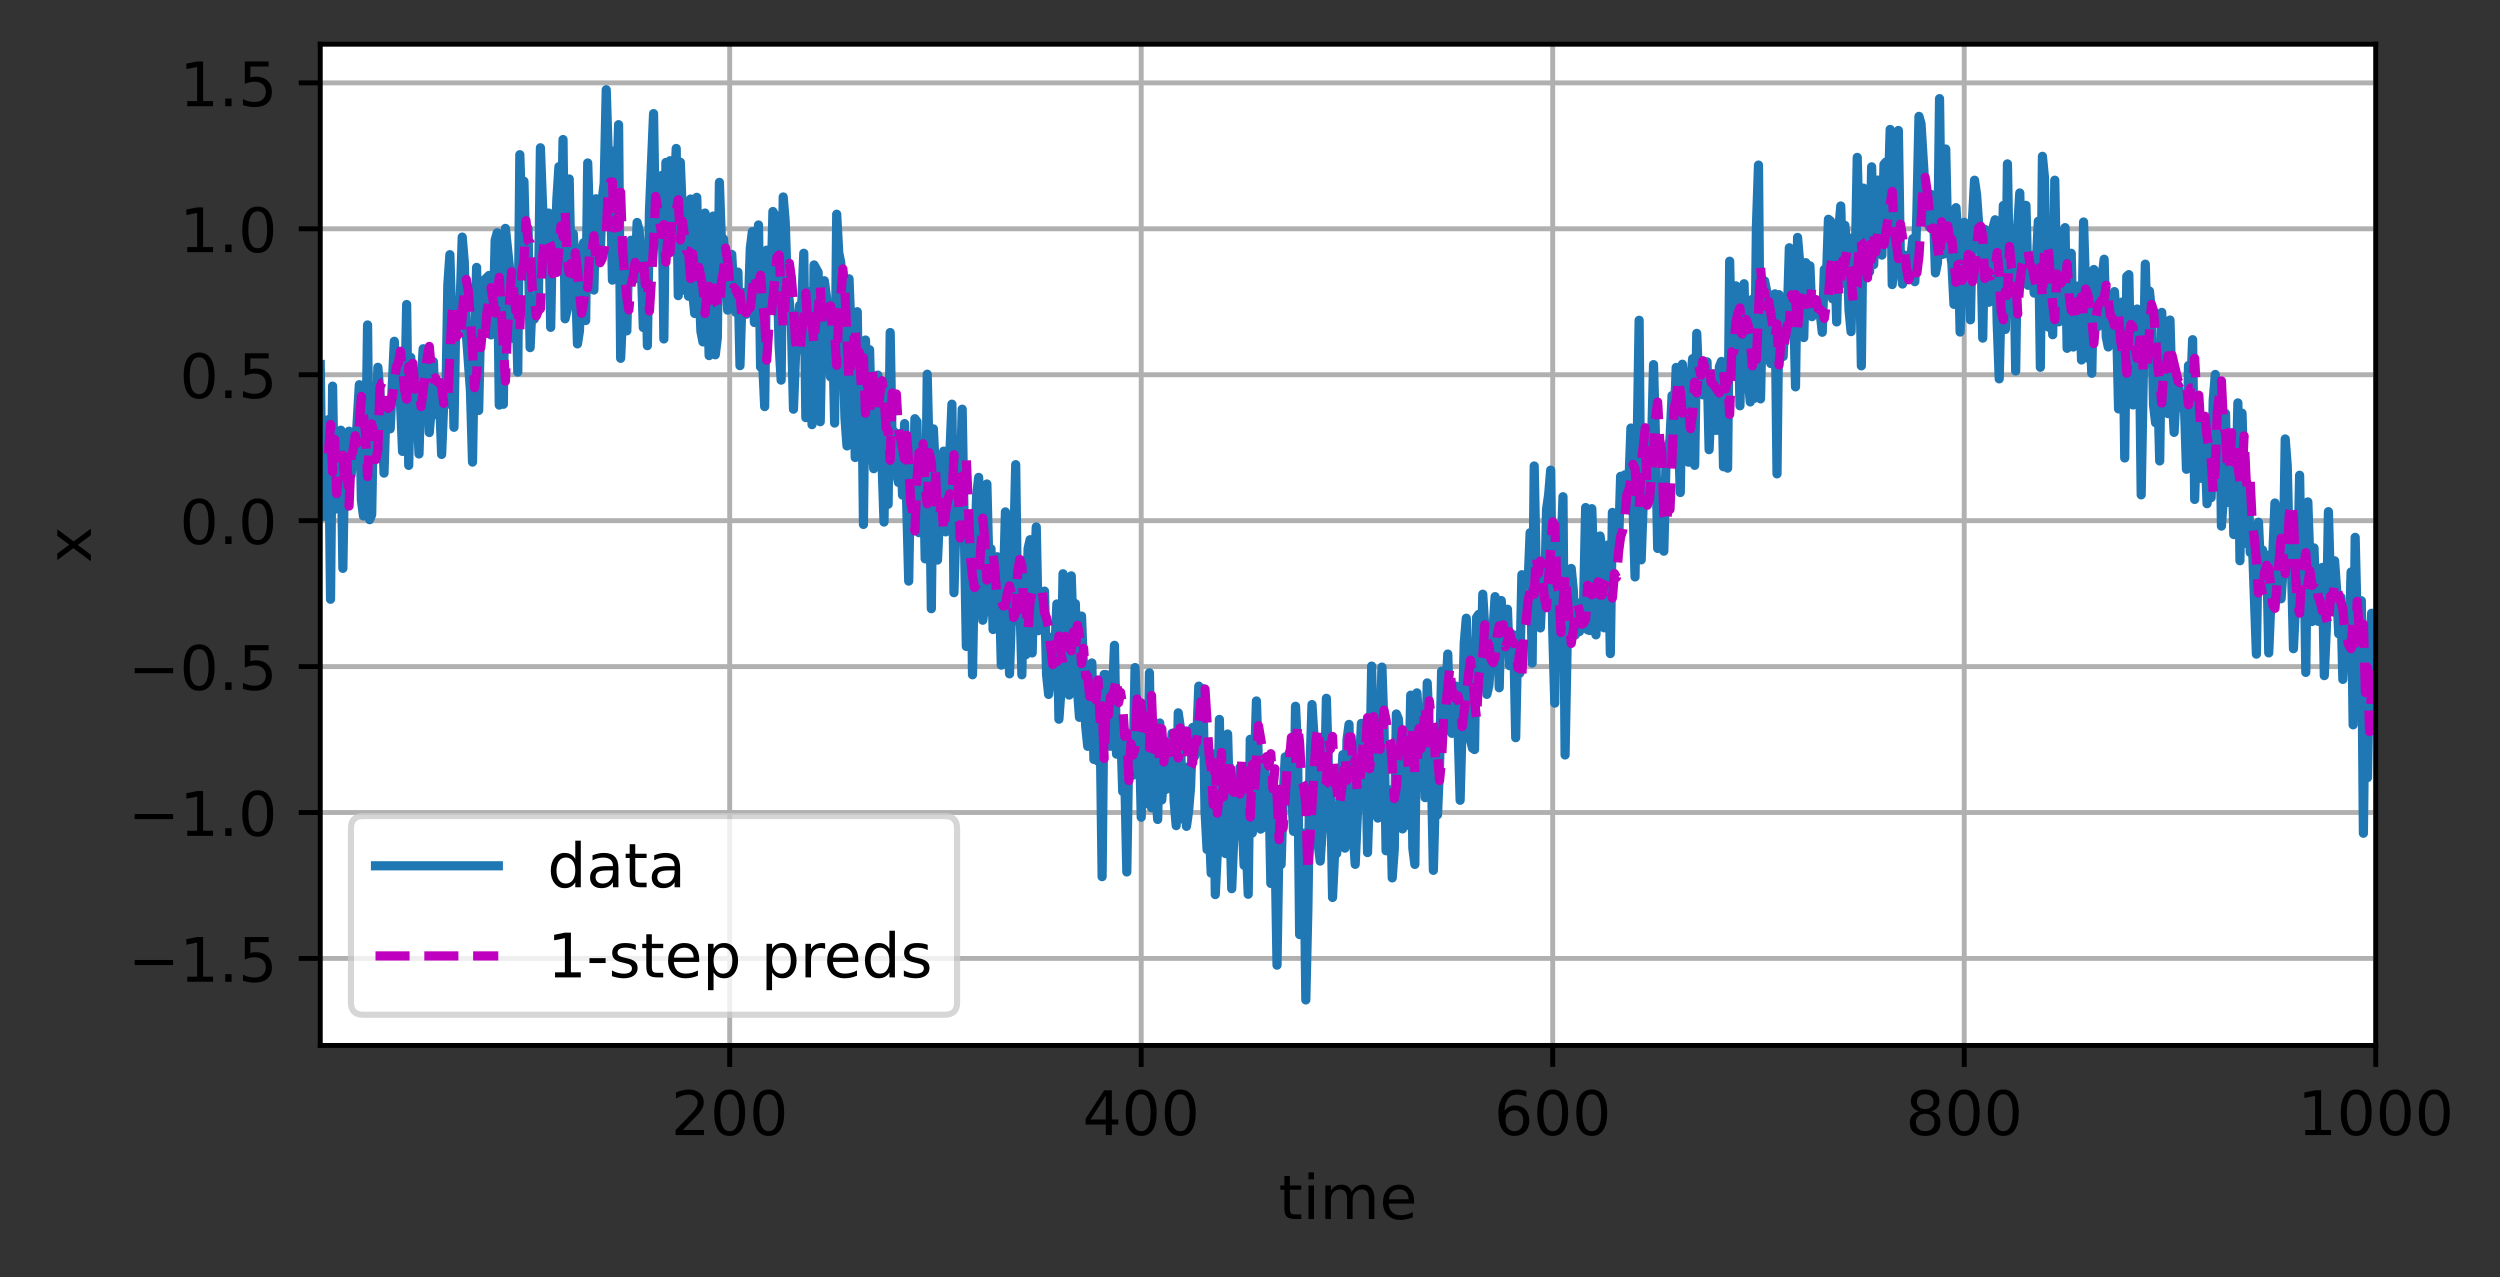 <?xml version="1.0" encoding="UTF-8"?>
<svg xmlns="http://www.w3.org/2000/svg" xmlns:xlink="http://www.w3.org/1999/xlink" width="509pt" height="260pt" viewBox="0 0 509 260" version="1.1">
<rect x="0" y="0" width="509" height="260" fill="#333333" stroke="none"/>
<defs>
<clipPath id="clip1">
  <path d="M 147 9 L 150 9 L 150 212.852 L 147 212.852 Z M 147 9 "/>
</clipPath>
<clipPath id="clip2">
  <path d="M 231 9 L 234 9 L 234 212.852 L 231 212.852 Z M 231 9 "/>
</clipPath>
<clipPath id="clip3">
  <path d="M 315 9 L 317 9 L 317 212.852 L 315 212.852 Z M 315 9 "/>
</clipPath>
<clipPath id="clip4">
  <path d="M 399 9 L 401 9 L 401 212.852 L 399 212.852 Z M 399 9 "/>
</clipPath>
<clipPath id="clip5">
  <path d="M 482 9 L 483.703 9 L 483.703 212.852 L 482 212.852 Z M 482 9 "/>
</clipPath>
<clipPath id="clip6">
  <path d="M 65.203 194 L 483.703 194 L 483.703 196 L 65.203 196 Z M 65.203 194 "/>
</clipPath>
<clipPath id="clip7">
  <path d="M 65.203 164 L 483.703 164 L 483.703 167 L 65.203 167 Z M 65.203 164 "/>
</clipPath>
<clipPath id="clip8">
  <path d="M 65.203 135 L 483.703 135 L 483.703 137 L 65.203 137 Z M 65.203 135 "/>
</clipPath>
<clipPath id="clip9">
  <path d="M 65.203 105 L 483.703 105 L 483.703 107 L 65.203 107 Z M 65.203 105 "/>
</clipPath>
<clipPath id="clip10">
  <path d="M 65.203 75 L 483.703 75 L 483.703 78 L 65.203 78 Z M 65.203 75 "/>
</clipPath>
<clipPath id="clip11">
  <path d="M 65.203 45 L 483.703 45 L 483.703 48 L 65.203 48 Z M 65.203 45 "/>
</clipPath>
<clipPath id="clip12">
  <path d="M 65.203 16 L 483.703 16 L 483.703 18 L 65.203 18 Z M 65.203 16 "/>
</clipPath>
<clipPath id="clip13">
  <path d="M 65.203 16 L 483.703 16 L 483.703 205 L 65.203 205 Z M 65.203 16 "/>
</clipPath>
<clipPath id="clip14">
  <path d="M 65.203 35 L 483.703 35 L 483.703 179 L 65.203 179 Z M 65.203 35 "/>
</clipPath>
<filter id="alpha" filterUnits="objectBoundingBox" x="0%" y="0%" width="100%" height="100%">
  <feColorMatrix type="matrix" in="SourceGraphic" values="0 0 0 0 1 0 0 0 0 1 0 0 0 0 1 0 0 0 1 0"/>
</filter>
<mask id="mask0">
  <g filter="url(#alpha)">
<rect x="0" y="0" width="509" height="260" style="fill:rgb(0%,0%,0%);fill-opacity:0.8;stroke:none;"/>
  </g>
</mask>
<clipPath id="clip15">
  <rect x="0" y="0" width="509" height="260"/>
</clipPath>
<g id="surface5" clip-path="url(#clip15)">
<path style="fill-rule:nonzero;fill:rgb(100%,100%,100%);fill-opacity:1;stroke-width:1;stroke-linecap:butt;stroke-linejoin:miter;stroke:rgb(80%,80%,80%);stroke-opacity:1;stroke-miterlimit:4;" d="M 59.163 165.281 L 153.887 165.281 C 155.219 165.281 155.887 164.613 155.887 163.281 L 155.887 134.925 C 155.887 133.591 155.219 132.925 153.887 132.925 L 59.163 132.925 C 57.828 132.925 57.163 133.591 57.163 134.925 L 57.163 163.281 C 57.163 164.613 57.828 165.281 59.163 165.281 Z M 59.163 165.281 " transform="matrix(1.25,0,0,1.25,0,0)"/>
</g>
</defs>
<g id="surface1">
<path style=" stroke:none;fill-rule:nonzero;fill:rgb(100%,100%,100%);fill-opacity:1;" d="M 65.203 212.852 L 483.703 212.852 L 483.703 9 L 65.203 9 Z M 65.203 212.852 "/>
<g clip-path="url(#clip1)" clip-rule="nonzero">
<path style="fill:none;stroke-width:0.8;stroke-linecap:square;stroke-linejoin:round;stroke:rgb(69.02%,69.02%,69.02%);stroke-opacity:1;stroke-miterlimit:4;" d="M 118.853 170.281 L 118.853 7.2 " transform="matrix(1.25,0,0,1.25,0,0)"/>
</g>
<path style="fill:none;stroke-width:0.8;stroke-linecap:butt;stroke-linejoin:round;stroke:rgb(0%,0%,0%);stroke-opacity:1;stroke-miterlimit:4;" d="M 0 0.001 L 0 3.501 " transform="matrix(1.25,0,0,1.25,148.566,212.85)"/>
<path style=" stroke:none;fill-rule:nonzero;fill:rgb(0%,0%,0%);fill-opacity:1;" d="M 139.035 230.062 L 143.336 230.062 L 143.336 231.098 L 137.551 231.098 L 137.551 230.062 C 138.02 229.578 138.656 228.926 139.465 228.113 C 140.273 227.297 140.781 226.77 140.988 226.531 C 141.383 226.09 141.656 225.715 141.812 225.406 C 141.973 225.098 142.051 224.797 142.051 224.5 C 142.051 224.016 141.879 223.621 141.539 223.316 C 141.199 223.012 140.758 222.859 140.211 222.859 C 139.824 222.859 139.418 222.926 138.988 223.059 C 138.559 223.191 138.102 223.398 137.613 223.672 L 137.613 222.426 C 138.109 222.227 138.574 222.074 139.004 221.973 C 139.438 221.871 139.832 221.82 140.188 221.82 C 141.133 221.82 141.887 222.059 142.445 222.531 C 143.008 223 143.289 223.633 143.289 224.422 C 143.289 224.797 143.219 225.152 143.078 225.488 C 142.938 225.82 142.684 226.215 142.312 226.672 C 142.211 226.789 141.887 227.133 141.34 227.695 C 140.797 228.258 140.027 229.047 139.035 230.062 Z M 139.035 230.062 "/>
<path style=" stroke:none;fill-rule:nonzero;fill:rgb(0%,0%,0%);fill-opacity:1;" d="M 148.562 222.797 C 147.93 222.797 147.449 223.109 147.129 223.734 C 146.812 224.359 146.652 225.297 146.652 226.551 C 146.652 227.801 146.812 228.738 147.129 229.363 C 147.449 229.988 147.93 230.301 148.562 230.301 C 149.203 230.301 149.68 229.988 150 229.363 C 150.32 228.738 150.48 227.801 150.48 226.551 C 150.48 225.297 150.32 224.359 150 223.734 C 149.68 223.109 149.203 222.797 148.562 222.797 Z M 148.562 221.82 C 149.586 221.82 150.363 222.227 150.902 223.035 C 151.441 223.84 151.711 225.012 151.711 226.551 C 151.711 228.086 151.441 229.258 150.902 230.066 C 150.363 230.871 149.586 231.277 148.562 231.277 C 147.543 231.277 146.762 230.871 146.223 230.066 C 145.684 229.258 145.414 228.086 145.414 226.551 C 145.414 225.012 145.684 223.84 146.223 223.035 C 146.762 222.227 147.543 221.82 148.562 221.82 Z M 148.562 221.82 "/>
<path style=" stroke:none;fill-rule:nonzero;fill:rgb(0%,0%,0%);fill-opacity:1;" d="M 156.516 222.797 C 155.879 222.797 155.402 223.109 155.082 223.734 C 154.766 224.359 154.605 225.297 154.605 226.551 C 154.605 227.801 154.766 228.738 155.082 229.363 C 155.402 229.988 155.879 230.301 156.516 230.301 C 157.152 230.301 157.633 229.988 157.953 229.363 C 158.273 228.738 158.434 227.801 158.434 226.551 C 158.434 225.297 158.273 224.359 157.953 223.734 C 157.633 223.109 157.152 222.797 156.516 222.797 Z M 156.516 221.82 C 157.535 221.82 158.316 222.227 158.855 223.035 C 159.395 223.84 159.664 225.012 159.664 226.551 C 159.664 228.086 159.395 229.258 158.855 230.066 C 158.316 230.871 157.535 231.277 156.516 231.277 C 155.492 231.277 154.715 230.871 154.176 230.066 C 153.637 229.258 153.367 228.086 153.367 226.551 C 153.367 225.012 153.637 223.84 154.176 223.035 C 154.715 222.227 155.492 221.82 156.516 221.82 Z M 156.516 221.82 "/>
<g clip-path="url(#clip2)" clip-rule="nonzero">
<path style="fill:none;stroke-width:0.8;stroke-linecap:square;stroke-linejoin:round;stroke:rgb(69.02%,69.02%,69.02%);stroke-opacity:1;stroke-miterlimit:4;" d="M 185.881 170.281 L 185.881 7.2 " transform="matrix(1.25,0,0,1.25,0,0)"/>
</g>
<path style="fill:none;stroke-width:0.8;stroke-linecap:butt;stroke-linejoin:round;stroke:rgb(0%,0%,0%);stroke-opacity:1;stroke-miterlimit:4;" d="M 0.001 0.001 L 0.001 3.501 " transform="matrix(1.25,0,0,1.25,232.35,212.85)"/>
<path style=" stroke:none;fill-rule:nonzero;fill:rgb(0%,0%,0%);fill-opacity:1;" d="M 225.145 223.059 L 222.031 227.926 L 225.145 227.926 Z M 224.82 221.984 L 226.371 221.984 L 226.371 227.926 L 227.672 227.926 L 227.672 228.949 L 226.371 228.949 L 226.371 231.098 L 225.145 231.098 L 225.145 228.949 L 221.031 228.949 L 221.031 227.762 Z M 224.82 221.984 "/>
<path style=" stroke:none;fill-rule:nonzero;fill:rgb(0%,0%,0%);fill-opacity:1;" d="M 232.344 222.797 C 231.711 222.797 231.234 223.109 230.914 223.734 C 230.594 224.359 230.434 225.297 230.434 226.551 C 230.434 227.801 230.594 228.738 230.914 229.363 C 231.234 229.988 231.711 230.301 232.344 230.301 C 232.984 230.301 233.465 229.988 233.781 229.363 C 234.102 228.738 234.262 227.801 234.262 226.551 C 234.262 225.297 234.102 224.359 233.781 223.734 C 233.465 223.109 232.984 222.797 232.344 222.797 Z M 232.344 221.82 C 233.367 221.82 234.148 222.227 234.688 223.035 C 235.227 223.84 235.496 225.012 235.496 226.551 C 235.496 228.086 235.227 229.258 234.688 230.066 C 234.148 230.871 233.367 231.277 232.344 231.277 C 231.324 231.277 230.543 230.871 230.004 230.066 C 229.465 229.258 229.195 228.086 229.195 226.551 C 229.195 225.012 229.465 223.84 230.004 223.035 C 230.543 222.227 231.324 221.82 232.344 221.82 Z M 232.344 221.82 "/>
<path style=" stroke:none;fill-rule:nonzero;fill:rgb(0%,0%,0%);fill-opacity:1;" d="M 240.297 222.797 C 239.664 222.797 239.188 223.109 238.867 223.734 C 238.547 224.359 238.387 225.297 238.387 226.551 C 238.387 227.801 238.547 228.738 238.867 229.363 C 239.188 229.988 239.664 230.301 240.297 230.301 C 240.938 230.301 241.418 229.988 241.734 229.363 C 242.055 228.738 242.215 227.801 242.215 226.551 C 242.215 225.297 242.055 224.359 241.734 223.734 C 241.418 223.109 240.938 222.797 240.297 222.797 Z M 240.297 221.82 C 241.32 221.82 242.102 222.227 242.641 223.035 C 243.18 223.84 243.449 225.012 243.449 226.551 C 243.449 228.086 243.18 229.258 242.641 230.066 C 242.102 230.871 241.32 231.277 240.297 231.277 C 239.277 231.277 238.496 230.871 237.957 230.066 C 237.418 229.258 237.148 228.086 237.148 226.551 C 237.148 225.012 237.418 223.84 237.957 223.035 C 238.496 222.227 239.277 221.82 240.297 221.82 Z M 240.297 221.82 "/>
<g clip-path="url(#clip3)" clip-rule="nonzero">
<path style="fill:none;stroke-width:0.8;stroke-linecap:square;stroke-linejoin:round;stroke:rgb(69.02%,69.02%,69.02%);stroke-opacity:1;stroke-miterlimit:4;" d="M 252.906 170.281 L 252.906 7.2 " transform="matrix(1.25,0,0,1.25,0,0)"/>
</g>
<path style="fill:none;stroke-width:0.8;stroke-linecap:butt;stroke-linejoin:round;stroke:rgb(0%,0%,0%);stroke-opacity:1;stroke-miterlimit:4;" d="M -0.001 0.001 L -0.001 3.501 " transform="matrix(1.25,0,0,1.25,316.134,212.85)"/>
<path style=" stroke:none;fill-rule:nonzero;fill:rgb(0%,0%,0%);fill-opacity:1;" d="M 308.332 226.051 C 307.777 226.051 307.34 226.242 307.016 226.621 C 306.691 226.996 306.531 227.516 306.531 228.176 C 306.531 228.828 306.691 229.348 307.016 229.73 C 307.34 230.109 307.777 230.301 308.332 230.301 C 308.883 230.301 309.324 230.109 309.645 229.73 C 309.969 229.348 310.129 228.828 310.129 228.176 C 310.129 227.516 309.969 226.996 309.645 226.621 C 309.324 226.242 308.883 226.051 308.332 226.051 Z M 310.777 222.188 L 310.777 223.309 C 310.469 223.164 310.156 223.051 309.84 222.977 C 309.527 222.898 309.215 222.859 308.902 222.859 C 308.09 222.859 307.469 223.133 307.039 223.684 C 306.609 224.23 306.363 225.062 306.305 226.172 C 306.543 225.816 306.844 225.547 307.207 225.359 C 307.57 225.168 307.969 225.074 308.402 225.074 C 309.32 225.074 310.043 225.352 310.574 225.91 C 311.105 226.465 311.371 227.219 311.371 228.176 C 311.371 229.109 311.094 229.863 310.539 230.43 C 309.988 230.992 309.25 231.277 308.332 231.277 C 307.277 231.277 306.469 230.871 305.914 230.066 C 305.355 229.258 305.078 228.086 305.078 226.551 C 305.078 225.109 305.418 223.961 306.102 223.105 C 306.785 222.25 307.703 221.82 308.855 221.82 C 309.164 221.82 309.477 221.852 309.793 221.914 C 310.105 221.973 310.438 222.066 310.777 222.188 Z M 310.777 222.188 "/>
<path style=" stroke:none;fill-rule:nonzero;fill:rgb(0%,0%,0%);fill-opacity:1;" d="M 316.129 222.797 C 315.496 222.797 315.02 223.109 314.699 223.734 C 314.379 224.359 314.219 225.297 314.219 226.551 C 314.219 227.801 314.379 228.738 314.699 229.363 C 315.02 229.988 315.496 230.301 316.129 230.301 C 316.77 230.301 317.246 229.988 317.566 229.363 C 317.887 228.738 318.047 227.801 318.047 226.551 C 318.047 225.297 317.887 224.359 317.566 223.734 C 317.246 223.109 316.77 222.797 316.129 222.797 Z M 316.129 221.82 C 317.152 221.82 317.934 222.227 318.473 223.035 C 319.012 223.84 319.281 225.012 319.281 226.551 C 319.281 228.086 319.012 229.258 318.473 230.066 C 317.934 230.871 317.152 231.277 316.129 231.277 C 315.109 231.277 314.328 230.871 313.789 230.066 C 313.25 229.258 312.98 228.086 312.98 226.551 C 312.98 225.012 313.25 223.84 313.789 223.035 C 314.328 222.227 315.109 221.82 316.129 221.82 Z M 316.129 221.82 "/>
<path style=" stroke:none;fill-rule:nonzero;fill:rgb(0%,0%,0%);fill-opacity:1;" d="M 324.082 222.797 C 323.449 222.797 322.973 223.109 322.652 223.734 C 322.332 224.359 322.172 225.297 322.172 226.551 C 322.172 227.801 322.332 228.738 322.652 229.363 C 322.973 229.988 323.449 230.301 324.082 230.301 C 324.723 230.301 325.199 229.988 325.52 229.363 C 325.84 228.738 326 227.801 326 226.551 C 326 225.297 325.84 224.359 325.52 223.734 C 325.199 223.109 324.723 222.797 324.082 222.797 Z M 324.082 221.82 C 325.105 221.82 325.887 222.227 326.426 223.035 C 326.965 223.84 327.234 225.012 327.234 226.551 C 327.234 228.086 326.965 229.258 326.426 230.066 C 325.887 230.871 325.105 231.277 324.082 231.277 C 323.062 231.277 322.281 230.871 321.742 230.066 C 321.203 229.258 320.934 228.086 320.934 226.551 C 320.934 225.012 321.203 223.84 321.742 223.035 C 322.281 222.227 323.062 221.82 324.082 221.82 Z M 324.082 221.82 "/>
<g clip-path="url(#clip4)" clip-rule="nonzero">
<path style="fill:none;stroke-width:0.8;stroke-linecap:square;stroke-linejoin:round;stroke:rgb(69.02%,69.02%,69.02%);stroke-opacity:1;stroke-miterlimit:4;" d="M 319.934 170.281 L 319.934 7.2 " transform="matrix(1.25,0,0,1.25,0,0)"/>
</g>
<path style="fill:none;stroke-width:0.8;stroke-linecap:butt;stroke-linejoin:round;stroke:rgb(0%,0%,0%);stroke-opacity:1;stroke-miterlimit:4;" d="M 0 0.001 L 0 3.501 " transform="matrix(1.25,0,0,1.25,399.917,212.85)"/>
<path style=" stroke:none;fill-rule:nonzero;fill:rgb(0%,0%,0%);fill-opacity:1;" d="M 391.961 226.77 C 391.375 226.77 390.914 226.926 390.578 227.242 C 390.242 227.555 390.074 227.984 390.074 228.535 C 390.074 229.082 390.242 229.516 390.578 229.828 C 390.914 230.141 391.375 230.301 391.961 230.301 C 392.547 230.301 393.008 230.141 393.344 229.828 C 393.684 229.512 393.852 229.078 393.852 228.535 C 393.852 227.984 393.684 227.555 393.348 227.242 C 393.016 226.926 392.551 226.77 391.961 226.77 Z M 390.727 226.246 C 390.199 226.117 389.789 225.871 389.492 225.508 C 389.199 225.145 389.051 224.703 389.051 224.184 C 389.051 223.453 389.309 222.879 389.828 222.457 C 390.348 222.031 391.059 221.82 391.961 221.82 C 392.867 221.82 393.582 222.031 394.098 222.457 C 394.613 222.879 394.871 223.453 394.871 224.184 C 394.871 224.703 394.727 225.145 394.43 225.508 C 394.137 225.871 393.727 226.117 393.199 226.246 C 393.793 226.383 394.258 226.656 394.586 227.059 C 394.918 227.461 395.086 227.953 395.086 228.535 C 395.086 229.418 394.816 230.098 394.277 230.57 C 393.738 231.039 392.965 231.277 391.961 231.277 C 390.957 231.277 390.184 231.039 389.645 230.57 C 389.105 230.098 388.836 229.418 388.836 228.535 C 388.836 227.953 389.004 227.461 389.336 227.059 C 389.672 226.656 390.133 226.383 390.727 226.246 Z M 390.277 224.301 C 390.277 224.77 390.426 225.137 390.719 225.402 C 391.016 225.668 391.43 225.801 391.961 225.801 C 392.492 225.801 392.906 225.668 393.203 225.402 C 393.504 225.137 393.652 224.77 393.652 224.301 C 393.652 223.828 393.504 223.457 393.203 223.195 C 392.906 222.93 392.492 222.797 391.961 222.797 C 391.43 222.797 391.016 222.93 390.719 223.195 C 390.426 223.457 390.277 223.828 390.277 224.301 Z M 390.277 224.301 "/>
<path style=" stroke:none;fill-rule:nonzero;fill:rgb(0%,0%,0%);fill-opacity:1;" d="M 399.914 222.797 C 399.277 222.797 398.801 223.109 398.48 223.734 C 398.164 224.359 398.004 225.297 398.004 226.551 C 398.004 227.801 398.164 228.738 398.48 229.363 C 398.801 229.988 399.277 230.301 399.914 230.301 C 400.551 230.301 401.031 229.988 401.352 229.363 C 401.672 228.738 401.832 227.801 401.832 226.551 C 401.832 225.297 401.672 224.359 401.352 223.734 C 401.031 223.109 400.551 222.797 399.914 222.797 Z M 399.914 221.82 C 400.934 221.82 401.715 222.227 402.254 223.035 C 402.793 223.84 403.062 225.012 403.062 226.551 C 403.062 228.086 402.793 229.258 402.254 230.066 C 401.715 230.871 400.934 231.277 399.914 231.277 C 398.891 231.277 398.113 230.871 397.574 230.066 C 397.035 229.258 396.766 228.086 396.766 226.551 C 396.766 225.012 397.035 223.84 397.574 223.035 C 398.113 222.227 398.891 221.82 399.914 221.82 Z M 399.914 221.82 "/>
<path style=" stroke:none;fill-rule:nonzero;fill:rgb(0%,0%,0%);fill-opacity:1;" d="M 407.867 222.797 C 407.23 222.797 406.754 223.109 406.434 223.734 C 406.117 224.359 405.957 225.297 405.957 226.551 C 405.957 227.801 406.117 228.738 406.434 229.363 C 406.754 229.988 407.23 230.301 407.867 230.301 C 408.504 230.301 408.984 229.988 409.305 229.363 C 409.625 228.738 409.785 227.801 409.785 226.551 C 409.785 225.297 409.625 224.359 409.305 223.734 C 408.984 223.109 408.504 222.797 407.867 222.797 Z M 407.867 221.82 C 408.887 221.82 409.668 222.227 410.207 223.035 C 410.746 223.84 411.016 225.012 411.016 226.551 C 411.016 228.086 410.746 229.258 410.207 230.066 C 409.668 230.871 408.887 231.277 407.867 231.277 C 406.844 231.277 406.066 230.871 405.527 230.066 C 404.988 229.258 404.719 228.086 404.719 226.551 C 404.719 225.012 404.988 223.84 405.527 223.035 C 406.066 222.227 406.844 221.82 407.867 221.82 Z M 407.867 221.82 "/>
<g clip-path="url(#clip5)" clip-rule="nonzero">
<path style="fill:none;stroke-width:0.8;stroke-linecap:square;stroke-linejoin:round;stroke:rgb(69.02%,69.02%,69.02%);stroke-opacity:1;stroke-miterlimit:4;" d="M 386.962 170.281 L 386.962 7.2 " transform="matrix(1.25,0,0,1.25,0,0)"/>
</g>
<path style="fill:none;stroke-width:0.8;stroke-linecap:butt;stroke-linejoin:round;stroke:rgb(0%,0%,0%);stroke-opacity:1;stroke-miterlimit:4;" d="M 0.002 0.001 L 0.002 3.501 " transform="matrix(1.25,0,0,1.25,483.701,212.85)"/>
<path style=" stroke:none;fill-rule:nonzero;fill:rgb(0%,0%,0%);fill-opacity:1;" d="M 469.344 230.062 L 471.359 230.062 L 471.359 223.109 L 469.168 223.547 L 469.168 222.426 L 471.348 221.984 L 472.578 221.984 L 472.578 230.062 L 474.594 230.062 L 474.594 231.098 L 469.344 231.098 Z M 469.344 230.062 "/>
<path style=" stroke:none;fill-rule:nonzero;fill:rgb(0%,0%,0%);fill-opacity:1;" d="M 479.719 222.797 C 479.086 222.797 478.609 223.109 478.289 223.734 C 477.969 224.359 477.809 225.297 477.809 226.551 C 477.809 227.801 477.969 228.738 478.289 229.363 C 478.609 229.988 479.086 230.301 479.719 230.301 C 480.359 230.301 480.84 229.988 481.156 229.363 C 481.477 228.738 481.637 227.801 481.637 226.551 C 481.637 225.297 481.477 224.359 481.156 223.734 C 480.84 223.109 480.359 222.797 479.719 222.797 Z M 479.719 221.82 C 480.742 221.82 481.523 222.227 482.062 223.035 C 482.602 223.84 482.871 225.012 482.871 226.551 C 482.871 228.086 482.602 229.258 482.062 230.066 C 481.523 230.871 480.742 231.277 479.719 231.277 C 478.699 231.277 477.918 230.871 477.379 230.066 C 476.84 229.258 476.57 228.086 476.57 226.551 C 476.57 225.012 476.84 223.84 477.379 223.035 C 477.918 222.227 478.699 221.82 479.719 221.82 Z M 479.719 221.82 "/>
<path style=" stroke:none;fill-rule:nonzero;fill:rgb(0%,0%,0%);fill-opacity:1;" d="M 487.672 222.797 C 487.039 222.797 486.562 223.109 486.242 223.734 C 485.922 224.359 485.762 225.297 485.762 226.551 C 485.762 227.801 485.922 228.738 486.242 229.363 C 486.562 229.988 487.039 230.301 487.672 230.301 C 488.312 230.301 488.793 229.988 489.109 229.363 C 489.43 228.738 489.59 227.801 489.59 226.551 C 489.59 225.297 489.43 224.359 489.109 223.734 C 488.793 223.109 488.312 222.797 487.672 222.797 Z M 487.672 221.82 C 488.695 221.82 489.477 222.227 490.016 223.035 C 490.555 223.84 490.824 225.012 490.824 226.551 C 490.824 228.086 490.555 229.258 490.016 230.066 C 489.477 230.871 488.695 231.277 487.672 231.277 C 486.652 231.277 485.871 230.871 485.332 230.066 C 484.793 229.258 484.523 228.086 484.523 226.551 C 484.523 225.012 484.793 223.84 485.332 223.035 C 485.871 222.227 486.652 221.82 487.672 221.82 Z M 487.672 221.82 "/>
<path style=" stroke:none;fill-rule:nonzero;fill:rgb(0%,0%,0%);fill-opacity:1;" d="M 495.625 222.797 C 494.992 222.797 494.516 223.109 494.195 223.734 C 493.875 224.359 493.715 225.297 493.715 226.551 C 493.715 227.801 493.875 228.738 494.195 229.363 C 494.516 229.988 494.992 230.301 495.625 230.301 C 496.266 230.301 496.746 229.988 497.062 229.363 C 497.383 228.738 497.543 227.801 497.543 226.551 C 497.543 225.297 497.383 224.359 497.062 223.734 C 496.746 223.109 496.266 222.797 495.625 222.797 Z M 495.625 221.82 C 496.648 221.82 497.43 222.227 497.969 223.035 C 498.508 223.84 498.777 225.012 498.777 226.551 C 498.777 228.086 498.508 229.258 497.969 230.066 C 497.43 230.871 496.648 231.277 495.625 231.277 C 494.605 231.277 493.824 230.871 493.285 230.066 C 492.746 229.258 492.477 228.086 492.477 226.551 C 492.477 225.012 492.746 223.84 493.285 223.035 C 493.824 222.227 494.605 221.82 495.625 221.82 Z M 495.625 221.82 "/>
<path style=" stroke:none;fill-rule:nonzero;fill:rgb(0%,0%,0%);fill-opacity:1;" d="M 262.621 239.418 L 262.621 241.359 L 264.934 241.359 L 264.934 242.234 L 262.621 242.234 L 262.621 245.945 C 262.621 246.5 262.695 246.859 262.848 247.02 C 263 247.176 263.312 247.258 263.781 247.258 L 264.934 247.258 L 264.934 248.195 L 263.781 248.195 C 262.914 248.195 262.316 248.035 261.984 247.711 C 261.656 247.387 261.492 246.797 261.492 245.945 L 261.492 242.234 L 260.668 242.234 L 260.668 241.359 L 261.492 241.359 L 261.492 239.418 Z M 262.621 239.418 "/>
<path style=" stroke:none;fill-rule:nonzero;fill:rgb(0%,0%,0%);fill-opacity:1;" d="M 266.41 241.359 L 267.531 241.359 L 267.531 248.195 L 266.41 248.195 Z M 266.41 238.699 L 267.531 238.699 L 267.531 240.121 L 266.41 240.121 Z M 266.41 238.699 "/>
<path style=" stroke:none;fill-rule:nonzero;fill:rgb(0%,0%,0%);fill-opacity:1;" d="M 275.207 242.672 C 275.488 242.168 275.824 241.793 276.215 241.555 C 276.605 241.316 277.062 241.195 277.594 241.195 C 278.305 241.195 278.855 241.445 279.242 241.945 C 279.629 242.441 279.82 243.148 279.82 244.07 L 279.82 248.195 L 278.691 248.195 L 278.691 244.105 C 278.691 243.449 278.574 242.965 278.344 242.648 C 278.109 242.332 277.758 242.172 277.281 242.172 C 276.699 242.172 276.238 242.367 275.902 242.754 C 275.562 243.137 275.395 243.664 275.395 244.332 L 275.395 248.195 L 274.266 248.195 L 274.266 244.105 C 274.266 243.445 274.148 242.961 273.918 242.645 C 273.688 242.328 273.328 242.172 272.844 242.172 C 272.27 242.172 271.812 242.367 271.477 242.754 C 271.137 243.141 270.969 243.668 270.969 244.332 L 270.969 248.195 L 269.84 248.195 L 269.84 241.359 L 270.969 241.359 L 270.969 242.422 C 271.227 242.004 271.531 241.695 271.891 241.496 C 272.25 241.297 272.676 241.195 273.168 241.195 C 273.664 241.195 274.086 241.32 274.434 241.574 C 274.781 241.824 275.039 242.191 275.207 242.672 Z M 275.207 242.672 "/>
<path style=" stroke:none;fill-rule:nonzero;fill:rgb(0%,0%,0%);fill-opacity:1;" d="M 287.906 244.496 L 287.906 245.047 L 282.742 245.047 C 282.793 245.82 283.027 246.406 283.441 246.812 C 283.859 247.219 284.441 247.422 285.184 247.422 C 285.617 247.422 286.035 247.367 286.438 247.262 C 286.844 247.156 287.246 246.996 287.645 246.785 L 287.645 247.848 C 287.242 248.02 286.828 248.148 286.406 248.238 C 285.98 248.328 285.555 248.375 285.117 248.375 C 284.027 248.375 283.164 248.055 282.527 247.422 C 281.891 246.785 281.57 245.926 281.57 244.844 C 281.57 243.727 281.875 242.84 282.477 242.184 C 283.082 241.523 283.898 241.195 284.922 241.195 C 285.844 241.195 286.57 241.492 287.105 242.086 C 287.641 242.676 287.906 243.48 287.906 244.496 Z M 286.785 244.168 C 286.777 243.555 286.605 243.062 286.27 242.699 C 285.934 242.332 285.488 242.148 284.934 242.148 C 284.309 242.148 283.809 242.324 283.43 242.68 C 283.055 243.031 282.836 243.531 282.781 244.176 Z M 286.785 244.168 "/>
<g clip-path="url(#clip6)" clip-rule="nonzero">
<path style="fill:none;stroke-width:0.8;stroke-linecap:square;stroke-linejoin:round;stroke:rgb(69.02%,69.02%,69.02%);stroke-opacity:1;stroke-miterlimit:4;" d="M 52.163 156.109 L 386.962 156.109 " transform="matrix(1.25,0,0,1.25,0,0)"/>
</g>
<path style="fill:none;stroke-width:0.8;stroke-linecap:butt;stroke-linejoin:round;stroke:rgb(0%,0%,0%);stroke-opacity:1;stroke-miterlimit:4;" d="M 0.002 0 L -3.498 0 " transform="matrix(1.25,0,0,1.25,65.201,195.136)"/>
<path style=" stroke:none;fill-rule:nonzero;fill:rgb(0%,0%,0%);fill-opacity:1;" d="M 27.422 195.449 L 35.246 195.449 L 35.246 196.484 L 27.422 196.484 Z M 27.422 195.449 "/>
<path style=" stroke:none;fill-rule:nonzero;fill:rgb(0%,0%,0%);fill-opacity:1;" d="M 38.121 198.848 L 40.137 198.848 L 40.137 191.895 L 37.945 192.336 L 37.945 191.211 L 40.125 190.773 L 41.355 190.773 L 41.355 198.848 L 43.371 198.848 L 43.371 199.887 L 38.121 199.887 Z M 38.121 198.848 "/>
<path style=" stroke:none;fill-rule:nonzero;fill:rgb(0%,0%,0%);fill-opacity:1;" d="M 45.859 198.336 L 47.148 198.336 L 47.148 199.887 L 45.859 199.887 Z M 45.859 198.336 "/>
<path style=" stroke:none;fill-rule:nonzero;fill:rgb(0%,0%,0%);fill-opacity:1;" d="M 49.848 190.773 L 54.688 190.773 L 54.688 191.812 L 50.977 191.812 L 50.977 194.043 C 51.156 193.98 51.332 193.938 51.512 193.906 C 51.691 193.875 51.871 193.863 52.051 193.863 C 53.066 193.863 53.871 194.141 54.465 194.699 C 55.062 195.254 55.359 196.008 55.359 196.961 C 55.359 197.941 55.055 198.703 54.441 199.25 C 53.832 199.793 52.973 200.062 51.859 200.062 C 51.477 200.062 51.09 200.031 50.691 199.965 C 50.297 199.898 49.887 199.801 49.461 199.672 L 49.461 198.434 C 49.828 198.633 50.207 198.781 50.598 198.879 C 50.988 198.977 51.402 199.023 51.836 199.023 C 52.539 199.023 53.098 198.84 53.508 198.469 C 53.918 198.098 54.125 197.598 54.125 196.961 C 54.125 196.328 53.918 195.824 53.508 195.457 C 53.098 195.086 52.539 194.898 51.836 194.898 C 51.508 194.898 51.176 194.934 50.848 195.008 C 50.523 195.082 50.188 195.195 49.848 195.352 Z M 49.848 190.773 "/>
<g clip-path="url(#clip7)" clip-rule="nonzero">
<path style="fill:none;stroke-width:0.8;stroke-linecap:square;stroke-linejoin:round;stroke:rgb(69.02%,69.02%,69.02%);stroke-opacity:1;stroke-miterlimit:4;" d="M 52.163 132.341 L 386.962 132.341 " transform="matrix(1.25,0,0,1.25,0,0)"/>
</g>
<path style="fill:none;stroke-width:0.8;stroke-linecap:butt;stroke-linejoin:round;stroke:rgb(0%,0%,0%);stroke-opacity:1;stroke-miterlimit:4;" d="M 0.002 -0 L -3.498 -0 " transform="matrix(1.25,0,0,1.25,65.201,165.426)"/>
<path style=" stroke:none;fill-rule:nonzero;fill:rgb(0%,0%,0%);fill-opacity:1;" d="M 27.422 165.738 L 35.246 165.738 L 35.246 166.773 L 27.422 166.773 Z M 27.422 165.738 "/>
<path style=" stroke:none;fill-rule:nonzero;fill:rgb(0%,0%,0%);fill-opacity:1;" d="M 38.121 169.137 L 40.137 169.137 L 40.137 162.184 L 37.945 162.625 L 37.945 161.5 L 40.125 161.062 L 41.355 161.062 L 41.355 169.137 L 43.371 169.137 L 43.371 170.176 L 38.121 170.176 Z M 38.121 169.137 "/>
<path style=" stroke:none;fill-rule:nonzero;fill:rgb(0%,0%,0%);fill-opacity:1;" d="M 45.859 168.625 L 47.148 168.625 L 47.148 170.176 L 45.859 170.176 Z M 45.859 168.625 "/>
<path style=" stroke:none;fill-rule:nonzero;fill:rgb(0%,0%,0%);fill-opacity:1;" d="M 52.469 161.875 C 51.836 161.875 51.359 162.188 51.039 162.812 C 50.719 163.434 50.559 164.375 50.559 165.629 C 50.559 166.875 50.719 167.812 51.039 168.438 C 51.359 169.062 51.836 169.375 52.469 169.375 C 53.109 169.375 53.59 169.062 53.906 168.438 C 54.227 167.812 54.387 166.875 54.387 165.629 C 54.387 164.375 54.227 163.434 53.906 162.812 C 53.59 162.188 53.109 161.875 52.469 161.875 Z M 52.469 160.898 C 53.492 160.898 54.273 161.301 54.812 162.109 C 55.352 162.918 55.621 164.09 55.621 165.629 C 55.621 167.16 55.352 168.332 54.812 169.141 C 54.273 169.949 53.492 170.352 52.469 170.352 C 51.449 170.352 50.668 169.949 50.129 169.141 C 49.59 168.332 49.32 167.16 49.32 165.629 C 49.32 164.09 49.59 162.918 50.129 162.109 C 50.668 161.301 51.449 160.898 52.469 160.898 Z M 52.469 160.898 "/>
<g clip-path="url(#clip8)" clip-rule="nonzero">
<path style="fill:none;stroke-width:0.8;stroke-linecap:square;stroke-linejoin:round;stroke:rgb(69.02%,69.02%,69.02%);stroke-opacity:1;stroke-miterlimit:4;" d="M 52.163 108.572 L 386.962 108.572 " transform="matrix(1.25,0,0,1.25,0,0)"/>
</g>
<path style="fill:none;stroke-width:0.8;stroke-linecap:butt;stroke-linejoin:round;stroke:rgb(0%,0%,0%);stroke-opacity:1;stroke-miterlimit:4;" d="M 0.002 -0.001 L -3.498 -0.001 " transform="matrix(1.25,0,0,1.25,65.201,135.716)"/>
<path style=" stroke:none;fill-rule:nonzero;fill:rgb(0%,0%,0%);fill-opacity:1;" d="M 27.422 136.027 L 35.246 136.027 L 35.246 137.062 L 27.422 137.062 Z M 27.422 136.027 "/>
<path style=" stroke:none;fill-rule:nonzero;fill:rgb(0%,0%,0%);fill-opacity:1;" d="M 40.543 132.164 C 39.91 132.164 39.434 132.477 39.113 133.102 C 38.793 133.727 38.633 134.664 38.633 135.918 C 38.633 137.168 38.793 138.102 39.113 138.727 C 39.434 139.352 39.91 139.664 40.543 139.664 C 41.184 139.664 41.664 139.352 41.98 138.727 C 42.301 138.102 42.461 137.168 42.461 135.918 C 42.461 134.664 42.301 133.727 41.98 133.102 C 41.664 132.477 41.184 132.164 40.543 132.164 Z M 40.543 131.188 C 41.566 131.188 42.348 131.59 42.887 132.398 C 43.426 133.207 43.695 134.379 43.695 135.918 C 43.695 137.453 43.426 138.621 42.887 139.43 C 42.348 140.238 41.566 140.641 40.543 140.641 C 39.523 140.641 38.742 140.238 38.203 139.43 C 37.664 138.621 37.395 137.453 37.395 135.918 C 37.395 134.379 37.664 133.207 38.203 132.398 C 38.742 131.59 39.523 131.188 40.543 131.188 Z M 40.543 131.188 "/>
<path style=" stroke:none;fill-rule:nonzero;fill:rgb(0%,0%,0%);fill-opacity:1;" d="M 45.859 138.914 L 47.148 138.914 L 47.148 140.465 L 45.859 140.465 Z M 45.859 138.914 "/>
<path style=" stroke:none;fill-rule:nonzero;fill:rgb(0%,0%,0%);fill-opacity:1;" d="M 49.848 131.352 L 54.688 131.352 L 54.688 132.391 L 50.977 132.391 L 50.977 134.621 C 51.156 134.562 51.332 134.516 51.512 134.484 C 51.691 134.457 51.871 134.441 52.051 134.441 C 53.066 134.441 53.871 134.719 54.465 135.277 C 55.062 135.836 55.359 136.59 55.359 137.539 C 55.359 138.52 55.055 139.285 54.441 139.828 C 53.832 140.371 52.973 140.641 51.859 140.641 C 51.477 140.641 51.09 140.609 50.691 140.543 C 50.297 140.48 49.887 140.383 49.461 140.25 L 49.461 139.012 C 49.828 139.211 50.207 139.359 50.598 139.457 C 50.988 139.555 51.402 139.602 51.836 139.602 C 52.539 139.602 53.098 139.418 53.508 139.047 C 53.918 138.68 54.125 138.176 54.125 137.539 C 54.125 136.906 53.918 136.406 53.508 136.035 C 53.098 135.664 52.539 135.477 51.836 135.477 C 51.508 135.477 51.176 135.516 50.848 135.586 C 50.523 135.66 50.188 135.773 49.848 135.93 Z M 49.848 131.352 "/>
<g clip-path="url(#clip9)" clip-rule="nonzero">
<path style="fill:none;stroke-width:0.8;stroke-linecap:square;stroke-linejoin:round;stroke:rgb(69.02%,69.02%,69.02%);stroke-opacity:1;stroke-miterlimit:4;" d="M 52.163 84.803 L 386.962 84.803 " transform="matrix(1.25,0,0,1.25,0,0)"/>
</g>
<path style="fill:none;stroke-width:0.8;stroke-linecap:butt;stroke-linejoin:round;stroke:rgb(0%,0%,0%);stroke-opacity:1;stroke-miterlimit:4;" d="M 0.002 -0.001 L -3.498 -0.001 " transform="matrix(1.25,0,0,1.25,65.201,106.005)"/>
<path style=" stroke:none;fill-rule:nonzero;fill:rgb(0%,0%,0%);fill-opacity:1;" d="M 40.543 102.453 C 39.91 102.453 39.434 102.766 39.113 103.391 C 38.793 104.016 38.633 104.953 38.633 106.207 C 38.633 107.457 38.793 108.395 39.113 109.02 C 39.434 109.645 39.91 109.957 40.543 109.957 C 41.184 109.957 41.664 109.645 41.98 109.02 C 42.301 108.395 42.461 107.457 42.461 106.207 C 42.461 104.953 42.301 104.016 41.98 103.391 C 41.664 102.766 41.184 102.453 40.543 102.453 Z M 40.543 101.477 C 41.566 101.477 42.348 101.883 42.887 102.691 C 43.426 103.496 43.695 104.668 43.695 106.207 C 43.695 107.742 43.426 108.914 42.887 109.723 C 42.348 110.527 41.566 110.934 40.543 110.934 C 39.523 110.934 38.742 110.527 38.203 109.723 C 37.664 108.914 37.395 107.742 37.395 106.207 C 37.395 104.668 37.664 103.496 38.203 102.691 C 38.742 101.883 39.523 101.477 40.543 101.477 Z M 40.543 101.477 "/>
<path style=" stroke:none;fill-rule:nonzero;fill:rgb(0%,0%,0%);fill-opacity:1;" d="M 45.859 109.203 L 47.148 109.203 L 47.148 110.754 L 45.859 110.754 Z M 45.859 109.203 "/>
<path style=" stroke:none;fill-rule:nonzero;fill:rgb(0%,0%,0%);fill-opacity:1;" d="M 52.473 102.453 C 51.836 102.453 51.359 102.766 51.039 103.391 C 50.719 104.016 50.562 104.953 50.562 106.207 C 50.562 107.457 50.719 108.395 51.039 109.02 C 51.359 109.645 51.836 109.957 52.473 109.957 C 53.109 109.957 53.59 109.645 53.91 109.02 C 54.23 108.395 54.391 107.457 54.391 106.207 C 54.391 104.953 54.23 104.016 53.91 103.391 C 53.59 102.766 53.109 102.453 52.473 102.453 Z M 52.473 101.477 C 53.492 101.477 54.273 101.883 54.812 102.691 C 55.352 103.496 55.621 104.668 55.621 106.207 C 55.621 107.742 55.352 108.914 54.812 109.723 C 54.273 110.527 53.492 110.934 52.473 110.934 C 51.449 110.934 50.672 110.527 50.133 109.723 C 49.594 108.914 49.324 107.742 49.324 106.207 C 49.324 104.668 49.594 103.496 50.133 102.691 C 50.672 101.883 51.449 101.477 52.473 101.477 Z M 52.473 101.477 "/>
<g clip-path="url(#clip10)" clip-rule="nonzero">
<path style="fill:none;stroke-width:0.8;stroke-linecap:square;stroke-linejoin:round;stroke:rgb(69.02%,69.02%,69.02%);stroke-opacity:1;stroke-miterlimit:4;" d="M 52.163 61.038 L 386.962 61.038 " transform="matrix(1.25,0,0,1.25,0,0)"/>
</g>
<path style="fill:none;stroke-width:0.8;stroke-linecap:butt;stroke-linejoin:round;stroke:rgb(0%,0%,0%);stroke-opacity:1;stroke-miterlimit:4;" d="M 0.002 0.001 L -3.498 0.001 " transform="matrix(1.25,0,0,1.25,65.201,76.295)"/>
<path style=" stroke:none;fill-rule:nonzero;fill:rgb(0%,0%,0%);fill-opacity:1;" d="M 40.543 72.742 C 39.91 72.742 39.434 73.055 39.113 73.68 C 38.793 74.305 38.633 75.242 38.633 76.496 C 38.633 77.746 38.793 78.684 39.113 79.309 C 39.434 79.934 39.91 80.246 40.543 80.246 C 41.184 80.246 41.664 79.934 41.98 79.309 C 42.301 78.684 42.461 77.746 42.461 76.496 C 42.461 75.242 42.301 74.305 41.98 73.68 C 41.664 73.055 41.184 72.742 40.543 72.742 Z M 40.543 71.766 C 41.566 71.766 42.348 72.172 42.887 72.98 C 43.426 73.789 43.695 74.961 43.695 76.496 C 43.695 78.031 43.426 79.203 42.887 80.012 C 42.348 80.82 41.566 81.223 40.543 81.223 C 39.523 81.223 38.742 80.82 38.203 80.012 C 37.664 79.203 37.395 78.031 37.395 76.496 C 37.395 74.961 37.664 73.789 38.203 72.98 C 38.742 72.172 39.523 71.766 40.543 71.766 Z M 40.543 71.766 "/>
<path style=" stroke:none;fill-rule:nonzero;fill:rgb(0%,0%,0%);fill-opacity:1;" d="M 45.859 79.492 L 47.148 79.492 L 47.148 81.043 L 45.859 81.043 Z M 45.859 79.492 "/>
<path style=" stroke:none;fill-rule:nonzero;fill:rgb(0%,0%,0%);fill-opacity:1;" d="M 49.848 71.93 L 54.688 71.93 L 54.688 72.969 L 50.977 72.969 L 50.977 75.203 C 51.156 75.141 51.332 75.098 51.512 75.066 C 51.691 75.035 51.871 75.02 52.051 75.02 C 53.066 75.02 53.875 75.301 54.469 75.855 C 55.062 76.414 55.359 77.168 55.359 78.121 C 55.359 79.102 55.055 79.863 54.445 80.406 C 53.832 80.949 52.973 81.223 51.863 81.223 C 51.48 81.223 51.09 81.191 50.691 81.125 C 50.297 81.059 49.887 80.961 49.465 80.832 L 49.465 79.59 C 49.828 79.789 50.207 79.938 50.598 80.035 C 50.988 80.133 51.402 80.184 51.836 80.184 C 52.539 80.184 53.098 80 53.508 79.629 C 53.918 79.258 54.125 78.758 54.125 78.121 C 54.125 77.488 53.918 76.984 53.508 76.613 C 53.098 76.242 52.539 76.059 51.836 76.059 C 51.508 76.059 51.18 76.094 50.852 76.168 C 50.523 76.242 50.188 76.355 49.848 76.508 Z M 49.848 71.93 "/>
<g clip-path="url(#clip11)" clip-rule="nonzero">
<path style="fill:none;stroke-width:0.8;stroke-linecap:square;stroke-linejoin:round;stroke:rgb(69.02%,69.02%,69.02%);stroke-opacity:1;stroke-miterlimit:4;" d="M 52.163 37.269 L 386.962 37.269 " transform="matrix(1.25,0,0,1.25,0,0)"/>
</g>
<path style="fill:none;stroke-width:0.8;stroke-linecap:butt;stroke-linejoin:round;stroke:rgb(0%,0%,0%);stroke-opacity:1;stroke-miterlimit:4;" d="M 0.002 0.001 L -3.498 0.001 " transform="matrix(1.25,0,0,1.25,65.201,46.585)"/>
<path style=" stroke:none;fill-rule:nonzero;fill:rgb(0%,0%,0%);fill-opacity:1;" d="M 38.121 50.297 L 40.137 50.297 L 40.137 43.344 L 37.945 43.785 L 37.945 42.66 L 40.125 42.223 L 41.355 42.223 L 41.355 50.297 L 43.371 50.297 L 43.371 51.336 L 38.121 51.336 Z M 38.121 50.297 "/>
<path style=" stroke:none;fill-rule:nonzero;fill:rgb(0%,0%,0%);fill-opacity:1;" d="M 45.859 49.785 L 47.148 49.785 L 47.148 51.336 L 45.859 51.336 Z M 45.859 49.785 "/>
<path style=" stroke:none;fill-rule:nonzero;fill:rgb(0%,0%,0%);fill-opacity:1;" d="M 52.473 43.035 C 51.836 43.035 51.359 43.348 51.039 43.973 C 50.719 44.594 50.562 45.535 50.562 46.789 C 50.562 48.035 50.719 48.973 51.039 49.598 C 51.359 50.223 51.836 50.535 52.473 50.535 C 53.109 50.535 53.59 50.223 53.91 49.598 C 54.23 48.973 54.391 48.035 54.391 46.789 C 54.391 45.535 54.23 44.594 53.91 43.973 C 53.59 43.348 53.109 43.035 52.473 43.035 Z M 52.473 42.059 C 53.492 42.059 54.273 42.461 54.812 43.27 C 55.352 44.078 55.621 45.25 55.621 46.789 C 55.621 48.32 55.352 49.492 54.812 50.301 C 54.273 51.109 53.492 51.512 52.473 51.512 C 51.449 51.512 50.672 51.109 50.133 50.301 C 49.594 49.492 49.324 48.32 49.324 46.789 C 49.324 45.25 49.594 44.078 50.133 43.27 C 50.672 42.461 51.449 42.059 52.473 42.059 Z M 52.473 42.059 "/>
<g clip-path="url(#clip12)" clip-rule="nonzero">
<path style="fill:none;stroke-width:0.8;stroke-linecap:square;stroke-linejoin:round;stroke:rgb(69.02%,69.02%,69.02%);stroke-opacity:1;stroke-miterlimit:4;" d="M 52.163 13.5 L 386.962 13.5 " transform="matrix(1.25,0,0,1.25,0,0)"/>
</g>
<path style="fill:none;stroke-width:0.8;stroke-linecap:butt;stroke-linejoin:round;stroke:rgb(0%,0%,0%);stroke-opacity:1;stroke-miterlimit:4;" d="M 0.002 0 L -3.498 0 " transform="matrix(1.25,0,0,1.25,65.201,16.875)"/>
<path style=" stroke:none;fill-rule:nonzero;fill:rgb(0%,0%,0%);fill-opacity:1;" d="M 38.121 20.586 L 40.137 20.586 L 40.137 13.633 L 37.945 14.074 L 37.945 12.949 L 40.125 12.512 L 41.355 12.512 L 41.355 20.586 L 43.371 20.586 L 43.371 21.625 L 38.121 21.625 Z M 38.121 20.586 "/>
<path style=" stroke:none;fill-rule:nonzero;fill:rgb(0%,0%,0%);fill-opacity:1;" d="M 45.859 20.074 L 47.148 20.074 L 47.148 21.625 L 45.859 21.625 Z M 45.859 20.074 "/>
<path style=" stroke:none;fill-rule:nonzero;fill:rgb(0%,0%,0%);fill-opacity:1;" d="M 49.848 12.512 L 54.688 12.512 L 54.688 13.551 L 50.977 13.551 L 50.977 15.781 C 51.156 15.723 51.332 15.676 51.512 15.645 C 51.691 15.617 51.871 15.602 52.051 15.602 C 53.066 15.602 53.875 15.879 54.469 16.438 C 55.062 16.992 55.359 17.75 55.359 18.699 C 55.359 19.68 55.055 20.441 54.445 20.988 C 53.832 21.531 52.973 21.801 51.863 21.801 C 51.48 21.801 51.09 21.77 50.691 21.703 C 50.297 21.641 49.887 21.543 49.465 21.41 L 49.465 20.172 C 49.828 20.371 50.207 20.52 50.598 20.617 C 50.988 20.715 51.402 20.762 51.836 20.762 C 52.539 20.762 53.098 20.578 53.508 20.207 C 53.918 19.84 54.125 19.336 54.125 18.699 C 54.125 18.066 53.918 17.562 53.508 17.195 C 53.098 16.824 52.539 16.637 51.836 16.637 C 51.508 16.637 51.18 16.676 50.852 16.746 C 50.523 16.82 50.188 16.934 49.848 17.09 Z M 49.848 12.512 "/>
<path style=" stroke:none;fill-rule:nonzero;fill:rgb(0%,0%,0%);fill-opacity:1;" d="M 11.664 107.762 L 14.988 110.234 L 18.5 107.637 L 18.5 108.961 L 15.812 110.949 L 18.5 112.938 L 18.5 114.266 L 14.922 111.609 L 11.664 114.039 L 11.664 112.715 L 14.098 110.902 L 11.664 109.09 Z M 11.664 107.762 "/>
<g clip-path="url(#clip13)" clip-rule="nonzero">
<path style="fill:none;stroke-width:1.5;stroke-linecap:square;stroke-linejoin:round;stroke:rgb(12.157%,46.667%,70.588%);stroke-opacity:1;stroke-miterlimit:4;" d="M 52.163 59.369 L 52.497 84.181 L 52.831 71.128 L 53.166 73.772 L 53.5 68.347 L 53.837 97.609 L 54.172 62.891 L 54.506 82.972 L 54.841 76.778 L 55.178 77.2 L 55.513 70.072 L 55.847 92.575 L 56.181 72.25 L 56.519 79.537 L 56.853 70.231 L 57.188 77.369 L 57.522 73.884 L 57.859 74.009 L 58.528 62.659 L 58.862 81.472 L 59.2 84.041 L 59.534 75.747 L 59.869 52.928 L 60.203 84.641 L 60.541 83.834 L 60.875 65.303 L 61.209 71.622 L 61.544 59.825 L 62.216 68.138 L 62.55 77.062 L 62.884 66.287 L 63.222 65.522 L 63.556 69.85 L 64.225 55.587 L 64.562 62.666 L 64.897 57.669 L 65.566 73.525 L 65.9 66.463 L 66.237 49.6 L 66.572 75.803 L 66.906 58.216 L 67.241 65.691 L 67.578 69.359 L 67.912 66.263 L 68.247 73.944 L 68.581 62.747 L 68.919 56.803 L 69.253 57.909 L 69.588 57.494 L 69.922 70.453 L 70.259 66.306 L 70.594 58.897 L 70.928 67.5 L 71.263 67.562 L 71.6 65.15 L 71.934 74.016 L 72.269 65.812 L 72.603 65.969 L 72.941 46.381 L 73.275 41.481 L 73.609 52.847 L 73.944 69.597 L 74.281 49.375 L 74.616 53.372 L 74.95 49.281 L 75.284 38.616 L 75.622 42.663 L 75.956 54.397 L 76.625 63.656 L 76.963 75.266 L 77.297 55.725 L 77.631 43.553 L 77.966 66.856 L 78.3 51.538 L 78.638 54.041 L 78.972 45.544 L 79.641 44.872 L 79.978 54.55 L 80.312 53.65 L 80.647 39.116 L 80.981 37.916 L 81.319 65.978 L 81.653 65.359 L 81.987 65.85 L 82.322 37.2 L 82.994 43.656 L 83.328 52.872 L 83.662 55.141 L 84 46.094 L 84.334 60.6 L 84.669 25.197 L 85.003 35.659 L 85.341 29.525 L 85.675 42.831 L 86.009 37.191 L 86.344 56.622 L 86.681 49.184 L 87.016 51.987 L 87.35 49.197 L 87.684 49.4 L 88.022 24.072 L 88.691 42.034 L 89.025 36.459 L 89.362 34.703 L 89.697 53.319 L 90.031 34.975 L 90.366 41.784 L 90.7 32.419 L 91.037 27.147 L 91.372 42.119 L 91.706 22.728 L 92.041 51.925 L 92.378 50.425 L 92.713 29.147 L 93.047 45.969 L 93.381 38.066 L 93.719 44.856 L 94.053 56.016 L 94.388 53.872 L 94.722 40.841 L 95.059 39.538 L 95.394 52.212 L 95.728 26.544 L 96.062 37.788 L 96.4 36.416 L 96.734 47.241 L 97.069 32.378 L 97.403 42.513 L 97.741 42.047 L 98.075 32.553 L 98.409 29.847 L 98.744 14.613 L 99.081 25.466 L 99.416 28.906 L 99.75 45.631 L 100.084 24.581 L 100.422 31.625 L 100.756 20.306 L 101.091 58.366 L 101.763 42.975 L 102.097 53.894 L 102.431 40.125 L 102.766 39.131 L 103.1 39.653 L 103.438 45.394 L 103.772 36.234 L 104.106 37.594 L 104.441 42.925 L 104.778 53.353 L 105.112 41.234 L 105.447 56.297 L 105.781 34.388 L 106.453 18.506 L 106.787 39.478 L 107.122 38.028 L 107.459 32.131 L 107.794 28.575 L 108.128 55.209 L 108.463 26.462 L 108.8 37.081 L 109.134 26.181 L 109.803 32.206 L 110.141 24.181 L 110.475 48.156 L 110.809 26.422 L 111.144 34.672 L 111.481 47.288 L 111.816 36.456 L 112.15 48.253 L 112.484 32.416 L 112.822 47.75 L 113.156 51.066 L 113.491 32.141 L 113.825 45.884 L 114.162 53.966 L 114.497 55.691 L 114.831 34.703 L 115.166 44.469 L 115.5 57.919 L 115.838 49.166 L 116.172 35.197 L 116.506 57.788 L 116.841 55.022 L 117.178 29.703 L 117.513 39.644 L 117.847 38.919 L 118.181 43.456 L 118.519 50.516 L 118.853 47.547 L 119.188 41.441 L 119.522 47.769 L 119.859 50.888 L 120.194 44.312 L 120.528 59.559 L 120.862 48.494 L 121.2 47.644 L 121.534 51.191 L 121.869 50.703 L 122.203 40.497 L 122.541 37.731 L 122.875 52.528 L 123.544 36.641 L 123.881 59.784 L 124.216 58.978 L 124.55 66.228 L 124.884 40.741 L 125.222 49.328 L 125.556 48.456 L 125.891 34.45 L 126.225 35.059 L 126.562 43.509 L 126.897 56.216 L 127.231 61.916 L 127.566 32.084 L 127.9 36.169 L 128.238 46.544 L 128.572 49.163 L 128.906 53.247 L 129.241 66.65 L 129.578 57.794 L 129.912 55.8 L 130.247 49.719 L 130.581 49.728 L 130.919 41.25 L 131.253 68.025 L 131.588 47.478 L 131.922 47.944 L 132.259 69.166 L 132.594 43.153 L 133.262 44.347 L 133.6 68.691 L 133.934 51.087 L 134.269 45.728 L 134.603 48.294 L 134.941 52.641 L 135.275 61.388 L 135.609 53.694 L 135.944 68.909 L 136.281 34.891 L 136.616 41.147 L 136.95 42.834 L 137.622 68.044 L 137.956 72.634 L 138.291 45.413 L 138.625 54.228 L 138.963 56.184 L 139.297 74.522 L 139.631 50.772 L 139.966 72.338 L 140.3 55.569 L 140.637 85.419 L 140.972 55.384 L 141.306 69.709 L 141.641 56.969 L 141.978 71.053 L 142.312 76.341 L 142.647 65.278 L 142.981 61.097 L 143.319 65.078 L 143.988 85.031 L 144.322 62.781 L 144.659 82.144 L 144.994 54.163 L 145.328 73.309 L 145.662 70.328 L 146 76.881 L 146.334 78.578 L 146.669 70.588 L 147.003 80.644 L 147.341 68.994 L 148.009 94.65 L 148.344 74.787 L 148.681 86.394 L 149.016 68.2 L 149.35 68.65 L 149.684 86.763 L 150.022 78.162 L 150.356 74.325 L 150.691 91.025 L 151.025 60.953 L 151.363 75.4 L 151.697 99.144 L 152.031 69.853 L 152.366 77.022 L 152.7 91.225 L 153.037 83.728 L 153.372 81.972 L 153.706 73.484 L 154.041 86.631 L 154.378 82.044 L 155.047 65.831 L 155.381 96.537 L 155.719 84.725 L 156.053 79.891 L 156.387 79.303 L 156.722 66.65 L 157.394 105.294 L 157.728 88.219 L 158.062 84.081 L 158.4 109.909 L 158.734 91.016 L 159.069 80.716 L 159.403 77.756 L 160.075 101.025 L 160.409 98.525 L 160.744 78.831 L 161.081 92.491 L 161.416 89.391 L 161.75 102.537 L 162.084 100.141 L 162.422 90.681 L 162.756 95.569 L 163.091 108.334 L 163.762 83.378 L 164.431 109.756 L 165.1 89.641 L 165.438 75.681 L 165.772 101.131 L 166.106 97.537 L 166.441 109.912 L 166.778 91.281 L 167.113 106.631 L 167.447 89.406 L 167.781 87.906 L 168.119 106.35 L 168.453 93.5 L 168.787 85.822 L 169.122 102.725 L 169.459 98.334 L 169.794 101.425 L 170.128 96.281 L 170.463 109.897 L 170.8 113.109 L 171.134 110.056 L 171.469 103.728 L 171.803 105.909 L 172.141 98.375 L 172.475 117.147 L 172.809 112.472 L 173.144 93.456 L 173.481 98.591 L 173.816 112.45 L 174.15 113.216 L 174.484 93.794 L 174.822 104.147 L 175.156 98.316 L 175.491 112.303 L 175.825 116.841 L 176.162 100.344 L 176.831 118.237 L 177.166 121.562 L 177.5 109.378 L 177.838 107.981 L 178.172 123.694 L 178.506 111.909 L 178.841 123.994 L 179.178 117.156 L 179.512 142.791 L 179.847 109.859 L 180.181 109.894 L 180.519 111.828 L 180.853 121.556 L 181.522 105.109 L 181.859 122.834 L 182.194 117.678 L 182.528 118.125 L 182.863 128.909 L 183.2 126.394 L 183.534 142.025 L 183.869 120.991 L 184.203 122.878 L 184.541 126.259 L 184.875 108.731 L 185.209 117.978 L 185.544 118.025 L 185.881 133.113 L 186.216 118.041 L 186.55 117.975 L 186.884 130.906 L 187.222 109.591 L 187.556 131.562 L 187.891 119.466 L 188.225 128.634 L 188.562 133.475 L 188.897 117.759 L 189.231 130.303 L 189.566 125.862 L 189.9 128.588 L 190.238 127.516 L 190.572 124.356 L 190.906 119.431 L 191.241 130.562 L 191.578 134.475 L 191.912 116.103 L 192.247 118.469 L 192.581 133.403 L 192.919 124.922 L 193.253 134.594 L 193.588 132.197 L 193.922 128.219 L 194.259 118.484 L 194.594 123.153 L 194.928 120.141 L 195.262 111.756 L 195.6 117.487 L 195.934 112.178 L 196.269 131.997 L 196.603 138.372 L 196.941 133.938 L 197.275 142.209 L 197.609 122.791 L 197.944 145.713 L 198.281 138.656 L 198.616 117.178 L 198.95 138.203 L 199.284 137.275 L 199.622 139.034 L 199.956 119.559 L 200.625 144.75 L 201.297 127.925 L 201.631 136.078 L 201.966 125.006 L 202.637 140.947 L 202.972 137.134 L 203.306 145.659 L 203.641 120.416 L 203.978 135.675 L 204.647 114.172 L 205.319 135.05 L 205.653 134.816 L 205.988 125.062 L 206.322 128.144 L 206.659 127.256 L 206.994 143.891 L 207.328 131.347 L 207.662 136.894 L 208 157.203 L 208.334 136.019 L 208.669 140.809 L 209.003 129.662 L 209.341 123.278 L 209.675 127.794 L 210.009 122.581 L 210.344 127.381 L 210.681 135.409 L 211.016 115.037 L 211.35 122.153 L 211.684 152.228 L 212.356 135.7 L 212.691 162.869 L 213.025 148.206 L 213.363 125.297 L 213.697 114.759 L 214.366 125.497 L 214.7 137.547 L 215.037 140.256 L 215.706 129.981 L 216.041 113.737 L 216.378 125.556 L 216.713 127.463 L 217.047 146.181 L 217.381 138.984 L 217.719 139.025 L 218.053 133.119 L 218.387 129.387 L 218.722 122.928 L 219.059 138.147 L 219.394 120.509 L 219.728 117.987 L 220.062 136.544 L 220.4 135.741 L 220.734 140.784 L 221.741 117.822 L 222.075 128.506 L 222.409 118.237 L 222.744 138.869 L 223.081 128.181 L 223.416 108.494 L 223.75 126.456 L 224.084 122.375 L 224.422 133.253 L 225.091 108.659 L 225.425 118.487 L 225.762 138.572 L 226.097 130.25 L 226.431 128.662 L 226.766 142.994 L 227.1 138.356 L 227.438 116.291 L 227.772 117.091 L 228.106 122.559 L 228.441 135.012 L 228.778 126.231 L 229.113 134.431 L 229.447 127.881 L 229.781 113.225 L 230.119 138.128 L 230.453 140.797 L 230.787 112.856 L 231.459 123.881 L 231.794 116.531 L 232.128 129.916 L 232.463 111.234 L 233.134 125.472 L 233.469 141.759 L 233.803 129.003 L 234.141 132.716 L 234.475 124.722 L 234.809 109.331 L 235.144 111.819 L 235.481 112.784 L 235.816 106.531 L 236.15 118.987 L 236.484 119.447 L 236.822 116.209 L 237.156 111.753 L 237.491 118.634 L 237.825 130.347 L 238.497 104.694 L 238.831 100.694 L 239.5 120.453 L 239.838 121.862 L 240.172 122.084 L 240.506 100.566 L 240.841 100.081 L 241.178 112.006 L 241.512 96.787 L 241.847 102.428 L 242.181 113.1 L 242.519 111.616 L 242.853 106.103 L 243.188 102.569 L 243.522 97.181 L 243.859 99.95 L 244.194 112.025 L 244.528 97.816 L 244.863 106.034 L 245.2 103.581 L 245.534 99.231 L 245.869 108.422 L 246.203 104.806 L 246.541 103.403 L 246.875 120.156 L 247.209 103.828 L 247.544 109.656 L 247.881 93.609 L 248.216 94.15 L 248.55 95.081 L 248.884 95.228 L 249.222 86.775 L 249.556 107.994 L 249.891 75.897 L 250.225 93.112 L 250.562 92.234 L 250.897 102.275 L 251.231 94.856 L 251.566 98.656 L 251.9 82.969 L 252.238 80.597 L 252.572 76.575 L 252.906 102.744 L 253.241 114.525 L 253.578 86.888 L 253.912 104.397 L 254.247 90.094 L 254.581 80.906 L 254.919 122.972 L 255.253 105.194 L 255.588 99.947 L 255.922 92.588 L 256.259 96.106 L 256.594 103.416 L 256.928 98.213 L 257.262 102.866 L 257.6 98.172 L 257.934 98.147 L 258.269 82.669 L 258.603 102.588 L 258.941 102.697 L 259.275 82.853 L 259.944 103.403 L 260.281 97.731 L 260.616 87.3 L 260.95 89.763 L 261.284 102.256 L 261.622 93.094 L 261.956 88.753 L 262.291 106.456 L 262.625 83.466 L 262.962 86.372 L 263.297 84.003 L 263.631 88.725 L 263.966 77.584 L 264.3 81.991 L 264.637 77.341 L 264.972 79.466 L 265.306 78.953 L 265.641 69.722 L 266.312 93.972 L 266.981 52.166 L 267.319 91.191 L 267.653 81.778 L 267.988 80.541 L 268.322 73.131 L 268.659 79.581 L 268.994 72.616 L 269.328 59.388 L 269.663 71.806 L 270 89.328 L 270.334 78.366 L 270.669 82.394 L 271.003 89.775 L 271.341 75.991 L 271.675 74.1 L 272.009 71.459 L 272.344 64.422 L 272.681 69.184 L 273.016 59.85 L 273.684 80.225 L 274.022 59.325 L 274.356 70.763 L 274.691 74.591 L 275.025 75.284 L 275.359 62.1 L 275.697 58.416 L 276.031 75.797 L 276.366 54.3 L 276.7 62.578 L 277.038 61.322 L 277.372 64.312 L 277.706 59.997 L 278.041 58.938 L 278.378 73.244 L 278.712 65.491 L 279.047 60.925 L 279.381 70.088 L 279.719 70.084 L 280.053 59.728 L 280.387 58.869 L 280.722 76.028 L 281.059 60.622 L 281.394 76.253 L 281.728 42.547 L 282.062 57.794 L 282.734 46.559 L 283.069 48.997 L 283.403 66.094 L 283.741 47.794 L 284.075 46.212 L 284.409 60.259 L 284.744 61.616 L 285.081 65.469 L 285.416 48.744 L 285.75 64.878 L 286.084 36.847 L 286.422 26.887 L 286.756 64.972 L 287.091 49.241 L 287.425 45.766 L 287.762 47.453 L 288.097 58.256 L 288.431 59.216 L 289.1 47.859 L 289.438 77.184 L 289.772 47.991 L 290.106 55.234 L 290.441 58.059 L 290.778 49.984 L 291.113 51.594 L 291.447 40.353 L 291.781 50.872 L 292.119 48.575 L 292.453 63.013 L 292.788 38.672 L 293.122 42.675 L 293.794 54.981 L 294.128 42.784 L 294.462 49.144 L 294.8 43.288 L 295.134 51.575 L 295.469 49.1 L 295.803 50.781 L 296.141 50.325 L 296.475 51.031 L 296.809 54.119 L 297.144 43.894 L 297.481 45.513 L 297.816 35.716 L 298.15 35.987 L 298.484 48.675 L 298.822 40.513 L 299.156 52.441 L 299.491 37.403 L 299.825 33.547 L 300.163 46.141 L 300.497 36.706 L 300.831 40.944 L 301.166 50.513 L 301.5 54.016 L 301.837 38.681 L 302.172 43.194 L 302.506 25.634 L 302.841 38.919 L 303.178 59.591 L 303.512 30.637 L 303.847 42.591 L 304.181 33.547 L 304.519 44.256 L 304.853 27.172 L 305.188 43.1 L 305.522 31.609 L 305.859 29.331 L 306.194 39.212 L 306.528 41.55 L 306.863 26.756 L 307.2 26.387 L 307.534 32.641 L 307.869 21.084 L 308.203 46.353 L 308.875 37.484 L 309.209 21.25 L 309.544 42.997 L 309.881 46.263 L 310.216 41.553 L 310.55 44.65 L 310.884 42.163 L 311.222 42.125 L 311.556 38.878 L 311.891 45.881 L 312.225 34.384 L 312.562 18.956 L 312.897 20.159 L 313.566 31.094 L 313.9 33.309 L 314.238 36.956 L 314.572 31.681 L 314.906 33.794 L 315.241 44.447 L 315.578 42.794 L 315.913 16.066 L 316.247 41.462 L 316.581 41.378 L 316.919 24.269 L 317.253 39.366 L 317.587 40.581 L 317.922 42.928 L 318.259 49.572 L 318.594 33.822 L 318.928 39.466 L 319.262 54.084 L 319.6 39.072 L 319.934 36.209 L 320.269 38.272 L 320.603 41.891 L 320.941 52.091 L 321.275 35.847 L 321.609 29.353 L 321.944 31.672 L 322.281 36.453 L 322.616 38.225 L 322.95 55.072 L 323.284 37.353 L 323.622 38.159 L 323.956 49.228 L 324.291 41.425 L 324.625 37.038 L 324.962 35.797 L 325.297 52.55 L 325.631 61.709 L 326.3 33.472 L 326.637 53.659 L 326.972 26.691 L 327.306 45.45 L 327.641 51.134 L 327.978 39.222 L 328.312 60.422 L 328.647 36.822 L 328.981 31.431 L 329.319 44.138 L 329.653 40.706 L 329.988 33.447 L 330.322 46.472 L 330.659 43.972 L 330.994 43.606 L 331.328 47.744 L 331.663 42.859 L 332 36.034 L 332.334 59.825 L 332.669 25.462 L 333.003 28.909 L 333.341 51.272 L 333.675 53.291 L 334.009 48.281 L 334.344 54.522 L 334.681 29.35 L 335.016 47.237 L 335.35 52.419 L 335.684 37.847 L 336.022 46.487 L 336.356 37.075 L 336.691 56.734 L 337.025 55.853 L 337.359 41.25 L 337.697 56.525 L 338.031 46.825 L 338.366 46.603 L 338.7 47.334 L 339.038 58.634 L 339.372 36.156 L 340.041 58.325 L 340.378 53.4 L 340.712 60.803 L 341.047 43.894 L 341.381 44.631 L 341.719 53.194 L 342.053 48.025 L 342.722 42.222 L 343.059 54.853 L 343.394 56.519 L 343.728 48.272 L 344.062 54.719 L 344.4 47.497 L 344.734 52.131 L 345.069 66.606 L 345.403 60.381 L 345.741 49.163 L 346.075 74.594 L 346.409 45.016 L 346.744 44.731 L 347.081 62.825 L 347.416 65.959 L 348.084 50.331 L 348.422 52.962 L 348.756 80.6 L 349.425 43.025 L 349.762 55.091 L 350.097 47.406 L 350.431 50.562 L 350.766 65.991 L 351.1 68.853 L 351.438 62.456 L 351.772 75.078 L 352.106 50.881 L 352.441 61.638 L 352.778 61.891 L 353.113 67.366 L 353.447 52.131 L 353.781 63.784 L 354.119 70.422 L 354.453 63.95 L 354.788 62.697 L 355.122 66.356 L 355.459 64.706 L 355.794 65.944 L 356.128 76.438 L 356.462 59.538 L 356.8 63.947 L 357.134 55.328 L 357.469 81.35 L 357.803 69.869 L 358.141 66.441 L 358.475 77.906 L 358.809 72.2 L 359.144 72.85 L 359.481 82.044 L 359.816 80.037 L 360.15 81.059 L 360.484 65.222 L 360.822 60.991 L 361.156 71.869 L 361.491 62.478 L 361.825 85.694 L 362.163 80.891 L 362.497 67.356 L 362.831 81.831 L 363.166 71.388 L 363.5 71.616 L 363.837 87.069 L 364.172 79.944 L 364.506 65.625 L 364.841 91.334 L 365.178 67.294 L 365.847 88.522 L 366.181 79.013 L 366.519 89.994 L 366.853 87.972 L 367.522 106.547 L 367.859 85.056 L 368.194 92.35 L 368.528 89.581 L 368.863 91.713 L 369.2 90.406 L 369.534 106.344 L 370.541 81.925 L 370.875 84.741 L 371.209 88.772 L 371.544 97.531 L 371.881 92.616 L 372.216 71.5 L 372.55 75.944 L 372.884 90.078 L 373.222 91.503 L 373.556 105.662 L 373.891 98.612 L 374.225 94.094 L 374.562 77.409 L 374.897 97.787 L 375.231 86.044 L 375.566 109.519 L 375.9 81.75 L 376.572 101.234 L 376.906 89.244 L 377.241 98.894 L 377.578 101.2 L 377.913 99.194 L 378.247 92.428 L 378.581 110.047 L 378.919 102.244 L 379.253 83.341 L 379.587 95.362 L 379.922 99.284 L 380.259 91.344 L 380.594 96.119 L 380.928 103.241 L 381.262 97.247 L 381.6 110.659 L 381.934 103.8 L 382.269 102.956 L 382.603 105.278 L 382.941 93.172 L 383.275 118.062 L 383.609 87.522 L 384.281 115.491 L 384.616 97.844 L 384.95 135.719 L 385.284 107.634 L 385.622 126.659 L 385.956 106.534 L 386.291 99.888 L 386.625 110.197 L 386.962 113.878 " transform="matrix(1.25,0,0,1.25,0,0)"/>
</g>
<g clip-path="url(#clip14)" clip-rule="nonzero">
<path style="fill:none;stroke-width:1.5;stroke-linecap:butt;stroke-linejoin:round;stroke:rgb(74.902%,0%,74.902%);stroke-opacity:1;stroke-dasharray:5.55,2.4;stroke-miterlimit:4;" d="M 53.5 73.866 L 53.837 69.141 L 54.172 76.875 L 54.506 71.578 L 54.841 80.4 L 55.178 76.862 L 55.513 76.678 L 55.847 74.131 L 56.181 78.534 L 56.519 75.197 L 56.853 82.425 L 57.188 74.425 L 57.522 73.244 L 57.859 70.966 L 58.194 72.181 L 58.528 69.141 L 58.862 64.581 L 59.534 70.578 L 59.869 77.616 L 60.203 71.45 L 60.541 69.05 L 60.875 70.403 L 61.209 74.853 L 61.544 73.381 L 61.881 63.069 L 62.216 62.344 L 62.55 62.253 L 62.884 66.209 L 63.222 66.537 L 63.556 66.225 L 63.891 64.706 L 64.562 59.766 L 64.897 59.078 L 65.231 57.225 L 65.9 63.531 L 66.237 65.025 L 66.572 59.697 L 66.906 62.941 L 67.241 59.166 L 67.578 63.409 L 67.912 62.772 L 68.247 63.325 L 68.581 66.213 L 69.253 61.172 L 69.588 58.184 L 69.922 56.425 L 70.259 60.275 L 70.594 61.778 L 70.928 61.562 L 71.263 62.2 L 71.6 62.263 L 71.934 63.016 L 72.269 65.694 L 72.603 64.566 L 72.941 64.978 L 73.609 51.116 L 73.944 49.316 L 74.281 54.888 L 74.616 54.491 L 74.95 55.562 L 75.622 47.269 L 75.956 45.519 L 76.291 47.497 L 76.963 56.934 L 77.297 63.15 L 77.631 60.931 L 77.966 55.7 L 78.3 56.612 L 78.638 53.281 L 78.972 55.159 L 79.306 50.953 L 79.978 46.847 L 80.647 50.997 L 81.319 45.169 L 82.322 62.084 L 82.659 53.9 L 83.328 44.294 L 84 50.597 L 84.334 50.45 L 84.669 53.941 L 85.003 44.297 L 85.341 42.519 L 85.675 35.95 L 86.009 39.169 L 86.344 39.528 L 86.681 46.888 L 87.016 48.275 L 87.35 51.459 L 87.684 50.597 L 88.022 50.275 L 88.356 42.022 L 88.691 39.375 L 89.025 38.556 L 89.697 39.987 L 90.031 44.587 L 90.366 42.291 L 90.7 44.366 L 91.372 36.788 L 91.706 38.587 L 92.041 34.216 L 92.378 42.013 L 92.713 44.459 L 93.047 42.891 L 93.381 44.656 L 93.719 41.166 L 94.053 44.1 L 94.722 51.013 L 95.059 49.294 L 95.394 46.172 L 95.728 46.862 L 96.062 40.722 L 96.4 41.306 L 96.734 38.403 L 97.069 42.566 L 97.403 40.606 L 97.741 42.794 L 98.075 42.181 L 98.409 40.578 L 98.744 38.1 L 99.081 30.709 L 99.416 29.672 L 99.75 29.644 L 100.084 37.138 L 100.422 35.575 L 100.756 36.991 L 101.091 31.309 L 101.425 41.062 L 102.097 48.469 L 102.431 50.472 L 102.766 46.538 L 103.1 45.219 L 103.438 42.737 L 103.772 43.694 L 104.106 42.172 L 104.441 41.875 L 104.778 42.125 L 105.112 46.331 L 105.447 46.081 L 105.781 50.647 L 106.453 40.034 L 106.787 32 L 107.794 38.194 L 108.128 36.581 L 108.463 42.691 L 108.8 38.513 L 109.134 41.15 L 109.469 35.219 L 109.803 34.484 L 110.141 34.288 L 110.475 32.55 L 110.809 39.094 L 111.144 36.016 L 111.816 40.85 L 112.15 40.909 L 112.484 45.375 L 112.822 41.341 L 113.156 44.641 L 113.491 46.172 L 113.825 43.553 L 114.497 46.75 L 114.831 51.047 L 115.166 47.4 L 115.5 46.65 L 116.172 49.712 L 116.506 46.919 L 116.841 49.666 L 117.178 50.231 L 117.513 45.984 L 117.847 44.125 L 118.181 40.413 L 118.519 42.506 L 118.853 46.034 L 119.188 47.603 L 119.522 46.837 L 119.859 47.188 L 120.194 48.047 L 120.528 47.75 L 120.862 52.044 L 121.2 50.669 L 121.534 50.975 L 121.869 50.269 L 122.203 50.131 L 122.875 44.597 L 123.209 46.328 L 123.544 45.925 L 123.881 44.825 L 124.216 49.297 L 124.55 51.959 L 124.884 58.653 L 125.222 53.372 L 125.556 52.019 L 126.562 41.872 L 126.897 41.528 L 127.566 53.097 L 128.238 44.984 L 128.572 42.891 L 128.906 45.297 L 129.241 49.6 L 129.578 55.741 L 129.912 56.941 L 130.247 57.522 L 130.581 53.978 L 130.919 51.766 L 131.253 47.719 L 131.588 53.844 L 131.922 51.469 L 132.259 52.525 L 132.594 56.112 L 132.928 51.719 L 133.262 50.869 L 133.6 46.631 L 133.934 53.072 L 134.269 53.091 L 134.603 52.931 L 134.941 49.994 L 135.275 49.819 L 135.609 53.75 L 135.944 54.35 L 136.281 59.509 L 136.616 51.078 L 136.95 48.525 L 137.284 43.8 L 137.622 47.534 L 138.291 61.894 L 138.625 58.491 L 138.963 56.413 L 139.297 53.253 L 139.631 59.856 L 139.966 57.381 L 140.3 62.975 L 140.637 58.266 L 140.972 67.309 L 141.306 61.853 L 141.641 67.659 L 141.978 59.697 L 142.647 65.509 L 142.981 67.412 L 143.319 64.059 L 143.653 62.013 L 143.988 64.203 L 144.322 69.722 L 144.659 70.075 L 144.994 74.963 L 145.328 64.019 L 145.662 66.784 L 146 64.175 L 146.334 70.069 L 146.669 71.259 L 147.341 74.772 L 147.675 70.884 L 148.009 75.35 L 148.344 81.947 L 148.681 83.412 L 149.016 86.478 L 149.35 78.284 L 149.684 73.737 L 150.022 74.3 L 150.356 72.294 L 150.691 79.784 L 151.025 82.062 L 151.363 73.734 L 151.697 75.353 L 152.031 81.662 L 152.366 76.516 L 152.7 84.056 L 153.037 83.859 L 153.372 81.834 L 153.706 86.559 L 154.041 83.303 L 154.378 81.406 L 154.713 80.444 L 155.047 81.353 L 155.381 74.069 L 155.719 77.438 L 156.053 78.728 L 156.387 87.631 L 156.722 85.688 L 157.059 76.169 L 157.394 74.734 L 158.062 90.625 L 158.4 93.853 L 158.734 95.697 L 159.403 94.638 L 160.075 84.409 L 160.409 88.075 L 160.744 94.487 L 161.081 92.959 L 161.416 93.234 L 161.75 90.219 L 162.084 93.375 L 162.422 97.619 L 162.756 97.9 L 163.091 97.95 L 163.425 98.713 L 163.762 98.597 L 164.097 96.494 L 164.431 95.434 L 164.766 96.809 L 165.1 100.569 L 165.438 99.831 L 165.772 93.091 L 166.106 91.125 L 166.441 92.147 L 166.778 99.372 L 167.113 99.134 L 167.447 102.606 L 167.781 97.897 L 168.119 96.459 L 168.453 96.628 L 168.787 96.509 L 169.122 96.166 L 169.459 96.506 L 169.794 96.372 L 170.128 99.787 L 170.463 100.656 L 170.8 102.234 L 171.469 108.247 L 171.803 107.706 L 172.141 107.781 L 172.475 103.6 L 172.809 106.391 L 173.144 108.234 L 173.481 103.647 L 173.816 105.112 L 174.15 102.95 L 174.484 106.003 L 174.822 102.941 L 175.156 105.897 L 175.491 101.853 L 175.825 103.494 L 176.162 108.084 L 176.497 105.6 L 176.831 110.106 L 177.166 110.191 L 177.5 113.441 L 177.838 111.734 L 178.172 111.747 L 178.506 113.981 L 178.841 110.75 L 179.178 117.234 L 179.512 114.984 L 179.847 123.531 L 180.181 114.756 L 180.519 116.491 L 180.853 113.528 L 181.188 113.191 L 181.522 112.256 L 181.859 110.381 L 182.194 114.463 L 182.528 112.784 L 182.863 115.025 L 183.2 119.931 L 183.534 119.369 L 183.869 127.125 L 184.203 121.141 L 184.541 122.994 L 184.875 121.963 L 185.209 113.862 L 185.544 116.812 L 185.881 114.5 L 186.216 119.578 L 186.55 116.597 L 186.884 118.341 L 187.222 121.812 L 187.556 113.281 L 187.891 122.044 L 188.225 116.731 L 188.562 121.231 L 188.897 123.697 L 189.231 118.728 L 189.566 124.088 L 189.9 120.862 L 190.238 122.316 L 190.572 122.581 L 190.906 121.388 L 191.241 119.391 L 191.578 122.431 L 191.912 123.453 L 192.247 118.559 L 192.581 119.953 L 192.919 122.547 L 193.253 119.069 L 193.588 125.153 L 193.922 124.925 L 194.259 124.244 L 194.594 120.869 L 194.928 120.841 L 195.6 114.309 L 195.934 115.706 L 196.269 112.231 L 196.941 122.891 L 197.275 125.006 L 197.609 131.056 L 197.944 124.278 L 198.281 132.45 L 198.616 128.694 L 198.95 122.562 L 199.284 129.775 L 199.622 126.144 L 199.956 128.544 L 200.291 123.459 L 200.625 127.284 L 200.963 129.041 L 201.297 127.541 L 201.631 127.316 L 201.966 129.331 L 202.3 123.297 L 202.972 128.272 L 203.306 127.719 L 203.641 133.069 L 203.978 124.547 L 204.312 129.537 L 204.981 118.206 L 205.653 122.203 L 205.988 123.706 L 206.322 123.244 L 206.659 124.775 L 206.994 122.769 L 207.328 128.463 L 207.662 125.222 L 208 129.45 L 208.334 136.747 L 208.669 130.181 L 209.003 134.85 L 209.675 124.578 L 210.009 124.116 L 210.344 120.119 L 210.681 121.709 L 211.016 124.528 L 211.35 117.947 L 211.684 121.091 L 212.022 127.391 L 212.356 127.987 L 212.691 131.009 L 213.025 141.972 L 214.366 120.425 L 214.7 118.484 L 215.372 126.838 L 215.706 127.931 L 216.041 127.516 L 216.378 120.331 L 216.713 121.981 L 217.047 119.95 L 217.381 127.644 L 217.719 128.009 L 218.053 131.294 L 218.387 129.669 L 218.722 127.081 L 219.059 123.253 L 219.394 127.078 L 219.728 120.044 L 220.062 120.022 L 220.4 124.912 L 220.734 123.7 L 221.069 128.841 L 221.403 127.994 L 222.075 121.022 L 222.409 121.972 L 222.744 116.888 L 223.081 125.216 L 223.416 121.953 L 223.75 116.728 L 224.084 121.994 L 224.422 116.925 L 224.756 122.069 L 225.091 119.878 L 225.425 115.678 L 225.762 117.294 L 226.097 119.844 L 226.431 120.669 L 226.766 124.356 L 227.1 130.059 L 227.438 128.253 L 227.772 122.297 L 228.106 121.509 L 228.441 118.85 L 228.778 121.744 L 229.113 120.572 L 229.447 125.931 L 229.781 123.731 L 230.119 118.444 L 230.453 125.766 L 230.787 125.553 L 231.122 118.647 L 231.459 121.938 L 231.794 119.084 L 232.128 114.991 L 232.463 120.987 L 232.8 114.15 L 233.134 117.044 L 233.469 118.138 L 233.803 123.791 L 234.141 122.775 L 234.475 127.119 L 234.809 123.669 L 235.144 116.713 L 235.481 115.3 L 236.15 108.65 L 236.484 112.306 L 236.822 113.269 L 237.156 113.853 L 237.491 113.344 L 237.825 114.984 L 238.162 118.347 L 239.5 107.534 L 239.838 109.581 L 240.172 114.112 L 240.506 117.106 L 240.841 110.253 L 241.512 106.775 L 241.847 101.775 L 242.181 104.331 L 242.519 105.125 L 242.853 107.434 L 243.188 107.925 L 243.522 107.022 L 243.859 103.525 L 244.194 101.925 L 244.528 103.013 L 244.863 101.781 L 245.2 105.338 L 245.534 104.572 L 245.869 102.903 L 246.203 104.506 L 246.541 104.638 L 246.875 105.159 L 247.209 108.753 L 247.544 106.106 L 247.881 110.119 L 248.216 103.194 L 248.55 101.572 L 248.884 97.856 L 249.556 94.8 L 249.891 96.797 L 250.225 90.566 L 250.562 93.412 L 250.897 91.391 L 251.231 93.919 L 251.566 97.434 L 251.9 98.987 L 252.906 85.003 L 253.241 85.562 L 253.578 95.028 L 253.912 96.287 L 254.247 103.019 L 254.919 93.594 L 255.588 100.938 L 255.922 104.797 L 256.259 102.628 L 256.594 98.912 L 256.928 98.431 L 257.262 99.534 L 257.6 101.675 L 257.934 101.506 L 258.269 100.844 L 258.603 95.334 L 258.941 95.847 L 259.275 96.891 L 259.609 94.491 L 259.944 95.828 L 260.281 94.763 L 260.616 96.928 L 260.95 96.928 L 261.284 95.209 L 261.622 94.472 L 261.956 95.522 L 262.291 96.15 L 262.625 97.403 L 262.962 93.422 L 263.297 94.044 L 263.631 89.888 L 263.966 87.4 L 264.3 86.441 L 264.637 84.578 L 264.972 80.597 L 265.306 79.787 L 265.641 78.359 L 265.978 75.638 L 266.312 76.278 L 266.647 81.878 L 266.981 82.834 L 267.319 75.666 L 267.988 69.672 L 268.322 82.291 L 268.659 81.375 L 269.328 73.569 L 269.663 68.084 L 270 65.484 L 270.334 71.644 L 270.669 73.556 L 271.003 83.703 L 271.341 85.294 L 271.675 83.194 L 272.009 82.978 L 272.681 66.391 L 273.016 65.231 L 273.35 61.712 L 273.684 63.8 L 274.022 67.297 L 274.356 66.759 L 274.691 66.737 L 275.025 65.963 L 275.359 69.809 L 275.697 67.156 L 276.031 62.253 L 276.366 63.997 L 276.7 59.644 L 277.038 61.116 L 277.372 58.756 L 277.706 60.094 L 278.378 58.884 L 278.712 62.297 L 279.047 62.553 L 280.053 64.006 L 280.387 62.906 L 280.722 60.513 L 281.059 63.381 L 281.394 61.625 L 281.728 67.491 L 282.062 57.309 L 282.4 57.294 L 282.734 52.487 L 283.069 51.056 L 283.403 50.156 L 283.741 54.394 L 284.075 52.666 L 284.409 52.041 L 284.744 52.95 L 285.081 55.131 L 285.416 59.591 L 285.75 56.278 L 286.084 58.541 L 286.756 43.406 L 287.091 47.763 L 287.425 47.559 L 287.762 50.828 L 288.097 49.147 L 289.1 55.013 L 289.438 52.791 L 289.772 59.441 L 290.106 55.256 L 290.441 57.228 L 291.113 53.028 L 291.447 52.759 L 291.781 48.022 L 292.119 48.763 L 292.453 47.978 L 292.788 53.65 L 293.122 49.306 L 293.459 48.272 L 293.794 46.828 L 294.128 49.581 L 294.462 48.694 L 294.8 49.487 L 295.134 46.672 L 295.469 48.712 L 295.803 48.806 L 296.141 50.284 L 296.475 50.403 L 296.809 50.759 L 297.144 51.853 L 297.481 49.494 L 297.816 48.478 L 298.15 43.737 L 298.484 41.513 L 298.822 43.45 L 299.156 43.234 L 299.491 47.922 L 300.163 42.456 L 300.497 42.862 L 300.831 41.062 L 301.166 42.859 L 301.5 45.344 L 301.837 48.941 L 302.172 47.259 L 302.506 46.578 L 302.841 38.975 L 303.178 39.45 L 303.512 45.15 L 303.847 42.669 L 304.181 45.253 L 304.519 39.831 L 304.853 42.275 L 305.188 37.972 L 305.522 41.044 L 305.859 37.794 L 306.194 37.169 L 306.528 38.056 L 306.863 39.837 L 308.203 31.188 L 308.541 37.828 L 308.875 39.503 L 309.209 42.138 L 309.544 36.5 L 310.216 40.666 L 310.55 43.806 L 310.884 45.578 L 311.222 44.625 L 311.556 44.503 L 311.891 43.109 L 312.225 44.434 L 312.562 41.694 L 313.231 30.653 L 313.566 28.881 L 313.9 31.156 L 314.572 37.244 L 314.906 37.131 L 315.241 37.547 L 315.913 42.334 L 316.247 36.134 L 316.581 38.369 L 316.919 37.969 L 317.253 36.794 L 317.587 39.044 L 317.922 38.978 L 318.594 45.975 L 318.928 43.122 L 319.262 43.009 L 319.6 45.678 L 319.934 44.625 L 320.269 43.944 L 320.603 41.453 L 320.941 41.622 L 321.275 45.862 L 321.609 43.95 L 322.281 37.116 L 322.616 36.844 L 322.95 38.6 L 323.284 45.356 L 323.622 44.175 L 323.956 44.325 L 324.291 44.944 L 324.962 43.587 L 325.297 41.128 L 325.631 44.681 L 325.966 50.663 L 326.3 52.094 L 326.637 47.447 L 326.972 48.025 L 327.306 40.15 L 327.641 43.706 L 327.978 44.728 L 328.312 44.959 L 328.647 51.134 L 328.981 46.15 L 329.319 43.344 L 329.653 42.069 L 330.322 40.866 L 330.659 43.228 L 330.994 43.531 L 331.663 46.663 L 332 45.844 L 332.334 43.55 L 332.669 48.578 L 333.003 41.384 L 333.341 39.797 L 333.675 41.225 L 334.344 49.612 L 334.681 52.05 L 335.016 44.638 L 335.35 45.794 L 335.684 46.138 L 336.022 45.341 L 336.356 46.897 L 336.691 42.966 L 337.025 48.122 L 337.359 50.528 L 337.697 49.606 L 338.031 51.981 L 338.366 49.084 L 338.7 49.469 L 339.038 48.331 L 339.372 51.434 L 339.706 47.084 L 340.041 47.875 L 340.712 51.619 L 341.047 55.953 L 341.381 51.878 L 341.719 49.781 L 342.387 48.844 L 342.722 48.656 L 343.059 46.469 L 343.728 51.362 L 344.062 51.781 L 344.4 52.997 L 344.734 50.459 L 345.069 51.297 L 345.403 55.547 L 345.741 57.403 L 346.075 55.966 L 346.409 60.788 L 346.744 54.409 L 347.081 52.834 L 347.416 53.259 L 347.75 56.566 L 348.084 58.359 L 348.756 53.559 L 349.091 60.784 L 349.425 60.456 L 349.762 58.897 L 350.431 49.578 L 350.766 50.6 L 351.438 59.544 L 351.772 61.881 L 352.106 65.641 L 352.441 59.659 L 352.778 60.134 L 353.113 57.947 L 353.447 60.778 L 353.781 57.869 L 354.788 62.109 L 355.122 62.362 L 355.794 61.834 L 356.128 62.591 L 356.462 65.938 L 356.8 63.203 L 357.134 63.209 L 357.469 58.372 L 357.803 64.628 L 358.141 64.369 L 358.475 69.966 L 358.809 68.591 L 359.144 67.806 L 359.481 71.066 L 360.15 74.706 L 360.484 80.225 L 360.822 76.184 L 361.156 67 L 361.825 62.041 L 362.163 69.338 L 362.497 70.569 L 362.831 76.763 L 363.166 76.459 L 363.5 70.491 L 363.837 72.366 L 364.172 75.5 L 364.506 75.769 L 364.841 78.441 L 365.178 78.253 L 365.512 71.006 L 365.847 78.072 L 366.181 79.956 L 366.519 78.441 L 366.853 85.503 L 367.188 87.775 L 367.522 91.122 L 367.859 96.584 L 368.194 95.112 L 368.528 96.891 L 368.863 93.216 L 369.2 92.081 L 369.534 92.603 L 370.203 98.516 L 370.541 99.091 L 371.544 87.684 L 372.216 93.416 L 372.55 89.787 L 372.884 83.803 L 373.222 81.897 L 373.556 84.366 L 373.891 93.475 L 374.225 98.516 L 374.562 99.878 L 374.897 93.447 L 375.231 92.209 L 375.566 90.025 L 375.9 95.219 L 376.238 92.987 L 376.572 95.353 L 376.906 95.034 L 377.241 94.553 L 377.578 97.162 L 377.913 97.953 L 378.247 99.478 L 378.581 99.216 L 379.253 102.031 L 379.587 97.103 L 379.922 97.481 L 380.259 94.906 L 380.594 95.466 L 380.928 96.997 L 381.6 99.122 L 381.934 102.906 L 382.603 105.141 L 382.941 105.65 L 383.275 100.809 L 383.609 104.784 L 383.944 97.95 L 384.281 102.719 L 384.616 103.875 L 384.95 101.684 L 385.284 112.797 L 385.622 108.759 L 385.956 119.162 L 386.291 111.672 L 386.625 108.394 L 386.962 108.8 " transform="matrix(1.25,0,0,1.25,0,0)"/>
</g>
<path style="fill:none;stroke-width:0.8;stroke-linecap:square;stroke-linejoin:miter;stroke:rgb(0%,0%,0%);stroke-opacity:1;stroke-miterlimit:4;" d="M 52.163 170.281 L 52.163 7.2 " transform="matrix(1.25,0,0,1.25,0,0)"/>
<path style="fill:none;stroke-width:0.8;stroke-linecap:square;stroke-linejoin:miter;stroke:rgb(0%,0%,0%);stroke-opacity:1;stroke-miterlimit:4;" d="M 386.962 170.281 L 386.962 7.2 " transform="matrix(1.25,0,0,1.25,0,0)"/>
<path style="fill:none;stroke-width:0.8;stroke-linecap:square;stroke-linejoin:miter;stroke:rgb(0%,0%,0%);stroke-opacity:1;stroke-miterlimit:4;" d="M 52.163 170.281 L 386.962 170.281 " transform="matrix(1.25,0,0,1.25,0,0)"/>
<path style="fill:none;stroke-width:0.8;stroke-linecap:square;stroke-linejoin:miter;stroke:rgb(0%,0%,0%);stroke-opacity:1;stroke-miterlimit:4;" d="M 52.163 7.2 L 386.962 7.2 " transform="matrix(1.25,0,0,1.25,0,0)"/>
<use xlink:href="#surface5" mask="url(#mask0)"/>
<path style="fill:none;stroke-width:1.5;stroke-linecap:square;stroke-linejoin:round;stroke:rgb(12.157%,46.667%,70.588%);stroke-opacity:1;stroke-miterlimit:4;" d="M 61.163 141.022 L 81.162 141.022 " transform="matrix(1.25,0,0,1.25,0,0)"/>
<path style=" stroke:none;fill-rule:nonzero;fill:rgb(0%,0%,0%);fill-opacity:1;" d="M 117.129 174.855 L 117.129 171.156 L 118.25 171.156 L 118.25 180.652 L 117.129 180.652 L 117.129 179.629 C 116.891 180.035 116.594 180.336 116.234 180.535 C 115.875 180.73 115.441 180.832 114.938 180.832 C 114.109 180.832 113.438 180.5 112.918 179.844 C 112.398 179.184 112.141 178.316 112.141 177.242 C 112.141 176.168 112.398 175.301 112.918 174.641 C 113.438 173.98 114.109 173.652 114.938 173.652 C 115.441 173.652 115.875 173.75 116.234 173.949 C 116.594 174.145 116.891 174.449 117.129 174.855 Z M 113.301 177.242 C 113.301 178.066 113.473 178.715 113.812 179.184 C 114.152 179.652 114.617 179.891 115.211 179.891 C 115.805 179.891 116.273 179.652 116.613 179.184 C 116.957 178.715 117.129 178.066 117.129 177.242 C 117.129 176.414 116.957 175.766 116.613 175.297 C 116.273 174.828 115.805 174.594 115.211 174.594 C 114.617 174.594 114.152 174.828 113.812 175.297 C 113.473 175.766 113.301 176.414 113.301 177.242 Z M 113.301 177.242 "/>
<path style=" stroke:none;fill-rule:nonzero;fill:rgb(0%,0%,0%);fill-opacity:1;" d="M 123.672 177.219 C 122.762 177.219 122.133 177.32 121.785 177.527 C 121.434 177.734 121.258 178.09 121.258 178.59 C 121.258 178.988 121.391 179.305 121.652 179.539 C 121.918 179.773 122.273 179.891 122.723 179.891 C 123.348 179.891 123.848 179.668 124.223 179.227 C 124.602 178.785 124.789 178.199 124.789 177.469 L 124.789 177.219 Z M 125.91 176.754 L 125.91 180.652 L 124.789 180.652 L 124.789 179.617 C 124.531 180.031 124.211 180.336 123.828 180.535 C 123.445 180.73 122.977 180.832 122.426 180.832 C 121.727 180.832 121.168 180.633 120.754 180.242 C 120.344 179.848 120.137 179.32 120.137 178.664 C 120.137 177.895 120.395 177.316 120.906 176.926 C 121.422 176.535 122.191 176.34 123.211 176.34 L 124.789 176.34 L 124.789 176.227 C 124.789 175.711 124.617 175.309 124.277 175.027 C 123.938 174.746 123.461 174.605 122.848 174.605 C 122.457 174.605 122.074 174.652 121.703 174.746 C 121.336 174.84 120.98 174.98 120.637 175.168 L 120.637 174.129 C 121.047 173.969 121.445 173.852 121.832 173.773 C 122.219 173.691 122.598 173.652 122.961 173.652 C 123.953 173.652 124.691 173.91 125.18 174.422 C 125.668 174.934 125.91 175.711 125.91 176.754 Z M 125.91 176.754 "/>
<path style=" stroke:none;fill-rule:nonzero;fill:rgb(0%,0%,0%);fill-opacity:1;" d="M 129.336 171.875 L 129.336 173.816 L 131.648 173.816 L 131.648 174.691 L 129.336 174.691 L 129.336 178.402 C 129.336 178.957 129.41 179.316 129.562 179.477 C 129.715 179.633 130.027 179.715 130.496 179.715 L 131.648 179.715 L 131.648 180.652 L 130.496 180.652 C 129.629 180.652 129.031 180.492 128.699 180.168 C 128.371 179.844 128.207 179.254 128.207 178.402 L 128.207 174.691 L 127.383 174.691 L 127.383 173.816 L 128.207 173.816 L 128.207 171.875 Z M 129.336 171.875 "/>
<path style=" stroke:none;fill-rule:nonzero;fill:rgb(0%,0%,0%);fill-opacity:1;" d="M 136.23 177.219 C 135.324 177.219 134.695 177.32 134.344 177.527 C 133.996 177.734 133.82 178.09 133.82 178.59 C 133.82 178.988 133.953 179.305 134.215 179.539 C 134.477 179.773 134.836 179.891 135.285 179.891 C 135.91 179.891 136.41 179.668 136.785 179.227 C 137.16 178.785 137.348 178.199 137.348 177.469 L 137.348 177.219 Z M 138.473 176.754 L 138.473 180.652 L 137.348 180.652 L 137.348 179.617 C 137.094 180.031 136.773 180.336 136.391 180.535 C 136.008 180.73 135.539 180.832 134.984 180.832 C 134.285 180.832 133.73 180.633 133.316 180.242 C 132.902 179.848 132.695 179.32 132.695 178.664 C 132.695 177.895 132.953 177.316 133.469 176.926 C 133.984 176.535 134.754 176.34 135.773 176.34 L 137.348 176.34 L 137.348 176.227 C 137.348 175.711 137.18 175.309 136.84 175.027 C 136.5 174.746 136.023 174.605 135.406 174.605 C 135.016 174.605 134.637 174.652 134.266 174.746 C 133.895 174.84 133.539 174.98 133.199 175.168 L 133.199 174.129 C 133.609 173.969 134.008 173.852 134.395 173.773 C 134.781 173.691 135.156 173.652 135.523 173.652 C 136.512 173.652 137.25 173.91 137.738 174.422 C 138.227 174.934 138.473 175.711 138.473 176.754 Z M 138.473 176.754 "/>
<path style="fill:none;stroke-width:1.5;stroke-linecap:butt;stroke-linejoin:round;stroke:rgb(74.902%,0%,74.902%);stroke-opacity:1;stroke-dasharray:5.55,2.4;stroke-miterlimit:4;" d="M 61.163 155.7 L 81.162 155.7 " transform="matrix(1.25,0,0,1.25,0,0)"/>
<path style=" stroke:none;fill-rule:nonzero;fill:rgb(0%,0%,0%);fill-opacity:1;" d="M 113.004 197.965 L 115.016 197.965 L 115.016 191.012 L 112.824 191.449 L 112.824 190.328 L 115.004 189.887 L 116.238 189.887 L 116.238 197.965 L 118.25 197.965 L 118.25 199 L 113.004 199 Z M 113.004 197.965 "/>
<path style=" stroke:none;fill-rule:nonzero;fill:rgb(0%,0%,0%);fill-opacity:1;" d="M 120.016 195.078 L 123.305 195.078 L 123.305 196.078 L 120.016 196.078 Z M 120.016 195.078 "/>
<path style=" stroke:none;fill-rule:nonzero;fill:rgb(0%,0%,0%);fill-opacity:1;" d="M 129.449 192.367 L 129.449 193.43 C 129.133 193.266 128.805 193.145 128.461 193.062 C 128.121 192.98 127.766 192.941 127.398 192.941 C 126.84 192.941 126.422 193.023 126.145 193.195 C 125.867 193.367 125.727 193.621 125.727 193.965 C 125.727 194.227 125.828 194.43 126.027 194.578 C 126.227 194.727 126.625 194.867 127.23 195.004 L 127.613 195.09 C 128.41 195.258 128.977 195.5 129.312 195.812 C 129.648 196.121 129.816 196.555 129.816 197.113 C 129.816 197.75 129.566 198.254 129.062 198.625 C 128.559 198.992 127.871 199.18 126.992 199.18 C 126.625 199.18 126.242 199.141 125.848 199.07 C 125.449 199 125.031 198.891 124.594 198.75 L 124.594 197.59 C 125.008 197.805 125.418 197.969 125.82 198.078 C 126.223 198.184 126.621 198.238 127.016 198.238 C 127.543 198.238 127.949 198.145 128.234 197.965 C 128.52 197.785 128.664 197.527 128.664 197.199 C 128.664 196.895 128.559 196.66 128.355 196.5 C 128.148 196.336 127.699 196.18 127.004 196.027 L 126.613 195.938 C 125.918 195.789 125.414 195.566 125.105 195.262 C 124.797 194.957 124.641 194.543 124.641 194.016 C 124.641 193.371 124.867 192.875 125.324 192.527 C 125.781 192.176 126.426 192 127.266 192 C 127.68 192 128.07 192.031 128.438 192.094 C 128.805 192.152 129.141 192.242 129.449 192.367 Z M 129.449 192.367 "/>
<path style=" stroke:none;fill-rule:nonzero;fill:rgb(0%,0%,0%);fill-opacity:1;" d="M 132.715 190.223 L 132.715 192.164 L 135.027 192.164 L 135.027 193.039 L 132.715 193.039 L 132.715 196.75 C 132.715 197.305 132.793 197.664 132.945 197.824 C 133.098 197.98 133.406 198.062 133.875 198.062 L 135.027 198.062 L 135.027 199 L 133.875 199 C 133.008 199 132.41 198.84 132.082 198.516 C 131.75 198.191 131.586 197.602 131.586 196.75 L 131.586 193.039 L 130.762 193.039 L 130.762 192.164 L 131.586 192.164 L 131.586 190.223 Z M 132.715 190.223 "/>
<path style=" stroke:none;fill-rule:nonzero;fill:rgb(0%,0%,0%);fill-opacity:1;" d="M 142.355 195.301 L 142.355 195.852 L 137.191 195.852 C 137.238 196.625 137.473 197.211 137.891 197.617 C 138.305 198.023 138.887 198.227 139.633 198.227 C 140.062 198.227 140.48 198.172 140.887 198.066 C 141.289 197.961 141.691 197.801 142.094 197.59 L 142.094 198.652 C 141.688 198.824 141.273 198.953 140.852 199.043 C 140.43 199.133 140 199.18 139.566 199.18 C 138.473 199.18 137.609 198.859 136.973 198.227 C 136.336 197.59 136.02 196.73 136.02 195.648 C 136.02 194.531 136.32 193.645 136.926 192.988 C 137.527 192.328 138.344 192 139.371 192 C 140.289 192 141.016 192.297 141.551 192.891 C 142.086 193.48 142.355 194.285 142.355 195.301 Z M 141.23 194.973 C 141.223 194.359 141.051 193.867 140.715 193.504 C 140.379 193.137 139.934 192.953 139.383 192.953 C 138.754 192.953 138.254 193.129 137.879 193.484 C 137.5 193.836 137.285 194.336 137.227 194.98 Z M 141.23 194.973 "/>
<path style=" stroke:none;fill-rule:nonzero;fill:rgb(0%,0%,0%);fill-opacity:1;" d="M 145.281 197.977 L 145.281 201.602 L 144.152 201.602 L 144.152 192.164 L 145.281 192.164 L 145.281 193.203 C 145.52 192.797 145.816 192.492 146.176 192.297 C 146.539 192.098 146.969 192 147.469 192 C 148.297 192 148.973 192.328 149.492 192.988 C 150.012 193.648 150.27 194.516 150.27 195.59 C 150.27 196.664 150.012 197.531 149.492 198.191 C 148.973 198.848 148.297 199.18 147.469 199.18 C 146.969 199.18 146.539 199.078 146.176 198.883 C 145.816 198.684 145.52 198.383 145.281 197.977 Z M 149.105 195.59 C 149.105 194.762 148.934 194.113 148.594 193.645 C 148.254 193.176 147.789 192.941 147.195 192.941 C 146.598 192.941 146.133 193.176 145.793 193.645 C 145.453 194.113 145.281 194.762 145.281 195.59 C 145.281 196.414 145.453 197.062 145.793 197.531 C 146.133 198 146.598 198.238 147.195 198.238 C 147.789 198.238 148.254 198 148.594 197.531 C 148.934 197.062 149.105 196.414 149.105 195.59 Z M 149.105 195.59 "/>
<path style=" stroke:none;fill-rule:nonzero;fill:rgb(0%,0%,0%);fill-opacity:1;" d="M 157.191 197.977 L 157.191 201.602 L 156.062 201.602 L 156.062 192.164 L 157.191 192.164 L 157.191 193.203 C 157.426 192.797 157.727 192.492 158.086 192.297 C 158.445 192.098 158.875 192 159.375 192 C 160.207 192 160.883 192.328 161.398 192.988 C 161.918 193.648 162.18 194.516 162.18 195.59 C 162.18 196.664 161.918 197.531 161.398 198.191 C 160.883 198.848 160.207 199.18 159.375 199.18 C 158.875 199.18 158.445 199.078 158.086 198.883 C 157.727 198.684 157.426 198.383 157.191 197.977 Z M 161.012 195.59 C 161.012 194.762 160.844 194.113 160.504 193.645 C 160.164 193.176 159.695 192.941 159.102 192.941 C 158.508 192.941 158.039 193.176 157.699 193.645 C 157.359 194.113 157.191 194.762 157.191 195.59 C 157.191 196.414 157.359 197.062 157.699 197.531 C 158.039 198 158.508 198.238 159.102 198.238 C 159.695 198.238 160.164 198 160.504 197.531 C 160.844 197.062 161.012 196.414 161.012 195.59 Z M 161.012 195.59 "/>
<path style=" stroke:none;fill-rule:nonzero;fill:rgb(0%,0%,0%);fill-opacity:1;" d="M 168 193.215 C 167.875 193.141 167.734 193.086 167.586 193.055 C 167.438 193.02 167.277 193 167.098 193 C 166.461 193 165.973 193.207 165.633 193.621 C 165.293 194.031 165.125 194.625 165.125 195.398 L 165.125 199 L 163.996 199 L 163.996 192.164 L 165.125 192.164 L 165.125 193.227 C 165.363 192.812 165.668 192.504 166.047 192.305 C 166.426 192.102 166.887 192 167.426 192 C 167.504 192 167.59 192.004 167.684 192.016 C 167.777 192.023 167.879 192.039 167.992 192.062 Z M 168 193.215 "/>
<path style=" stroke:none;fill-rule:nonzero;fill:rgb(0%,0%,0%);fill-opacity:1;" d="M 174.746 195.301 L 174.746 195.852 L 169.582 195.852 C 169.629 196.625 169.863 197.211 170.281 197.617 C 170.695 198.023 171.277 198.227 172.023 198.227 C 172.453 198.227 172.871 198.172 173.277 198.066 C 173.68 197.961 174.082 197.801 174.484 197.59 L 174.484 198.652 C 174.078 198.824 173.664 198.953 173.242 199.043 C 172.82 199.133 172.391 199.18 171.957 199.18 C 170.863 199.18 170 198.859 169.363 198.227 C 168.727 197.59 168.41 196.73 168.41 195.648 C 168.41 194.531 168.711 193.645 169.316 192.988 C 169.918 192.328 170.734 192 171.762 192 C 172.68 192 173.406 192.297 173.941 192.891 C 174.477 193.48 174.746 194.285 174.746 195.301 Z M 173.621 194.973 C 173.613 194.359 173.441 193.867 173.105 193.504 C 172.77 193.137 172.324 192.953 171.773 192.953 C 171.145 192.953 170.645 193.129 170.27 193.484 C 169.891 193.836 169.676 194.336 169.617 194.98 Z M 173.621 194.973 "/>
<path style=" stroke:none;fill-rule:nonzero;fill:rgb(0%,0%,0%);fill-opacity:1;" d="M 181.086 193.203 L 181.086 189.504 L 182.207 189.504 L 182.207 199 L 181.086 199 L 181.086 197.977 C 180.848 198.383 180.551 198.684 180.191 198.883 C 179.832 199.078 179.398 199.18 178.895 199.18 C 178.066 199.18 177.395 198.848 176.875 198.191 C 176.359 197.531 176.098 196.664 176.098 195.59 C 176.098 194.516 176.359 193.648 176.875 192.988 C 177.395 192.328 178.066 192 178.895 192 C 179.398 192 179.832 192.098 180.191 192.297 C 180.551 192.492 180.848 192.797 181.086 193.203 Z M 177.258 195.59 C 177.258 196.414 177.43 197.062 177.77 197.531 C 178.109 198 178.574 198.238 179.168 198.238 C 179.762 198.238 180.23 198 180.57 197.531 C 180.914 197.062 181.086 196.414 181.086 195.59 C 181.086 194.762 180.914 194.113 180.57 193.645 C 180.23 193.176 179.762 192.941 179.168 192.941 C 178.574 192.941 178.109 193.176 177.77 193.645 C 177.43 194.113 177.258 194.762 177.258 195.59 Z M 177.258 195.59 "/>
<path style=" stroke:none;fill-rule:nonzero;fill:rgb(0%,0%,0%);fill-opacity:1;" d="M 188.879 192.367 L 188.879 193.43 C 188.562 193.266 188.234 193.145 187.891 193.062 C 187.551 192.98 187.195 192.941 186.828 192.941 C 186.27 192.941 185.852 193.023 185.574 193.195 C 185.297 193.367 185.156 193.621 185.156 193.965 C 185.156 194.227 185.258 194.43 185.457 194.578 C 185.656 194.727 186.055 194.867 186.66 195.004 L 187.043 195.09 C 187.84 195.258 188.406 195.5 188.742 195.812 C 189.078 196.121 189.246 196.555 189.246 197.113 C 189.246 197.75 188.996 198.254 188.492 198.625 C 187.988 198.992 187.301 199.18 186.422 199.18 C 186.055 199.18 185.672 199.141 185.277 199.07 C 184.879 199 184.461 198.891 184.023 198.75 L 184.023 197.59 C 184.438 197.805 184.848 197.969 185.25 198.078 C 185.652 198.184 186.051 198.238 186.445 198.238 C 186.973 198.238 187.379 198.145 187.664 197.965 C 187.949 197.785 188.094 197.527 188.094 197.199 C 188.094 196.895 187.988 196.66 187.785 196.5 C 187.578 196.336 187.129 196.18 186.434 196.027 L 186.043 195.938 C 185.348 195.789 184.844 195.566 184.535 195.262 C 184.227 194.957 184.07 194.543 184.07 194.016 C 184.07 193.371 184.297 192.875 184.754 192.527 C 185.211 192.176 185.855 192 186.695 192 C 187.109 192 187.5 192.031 187.867 192.094 C 188.234 192.152 188.57 192.242 188.879 192.367 Z M 188.879 192.367 "/>
</g>
</svg>
